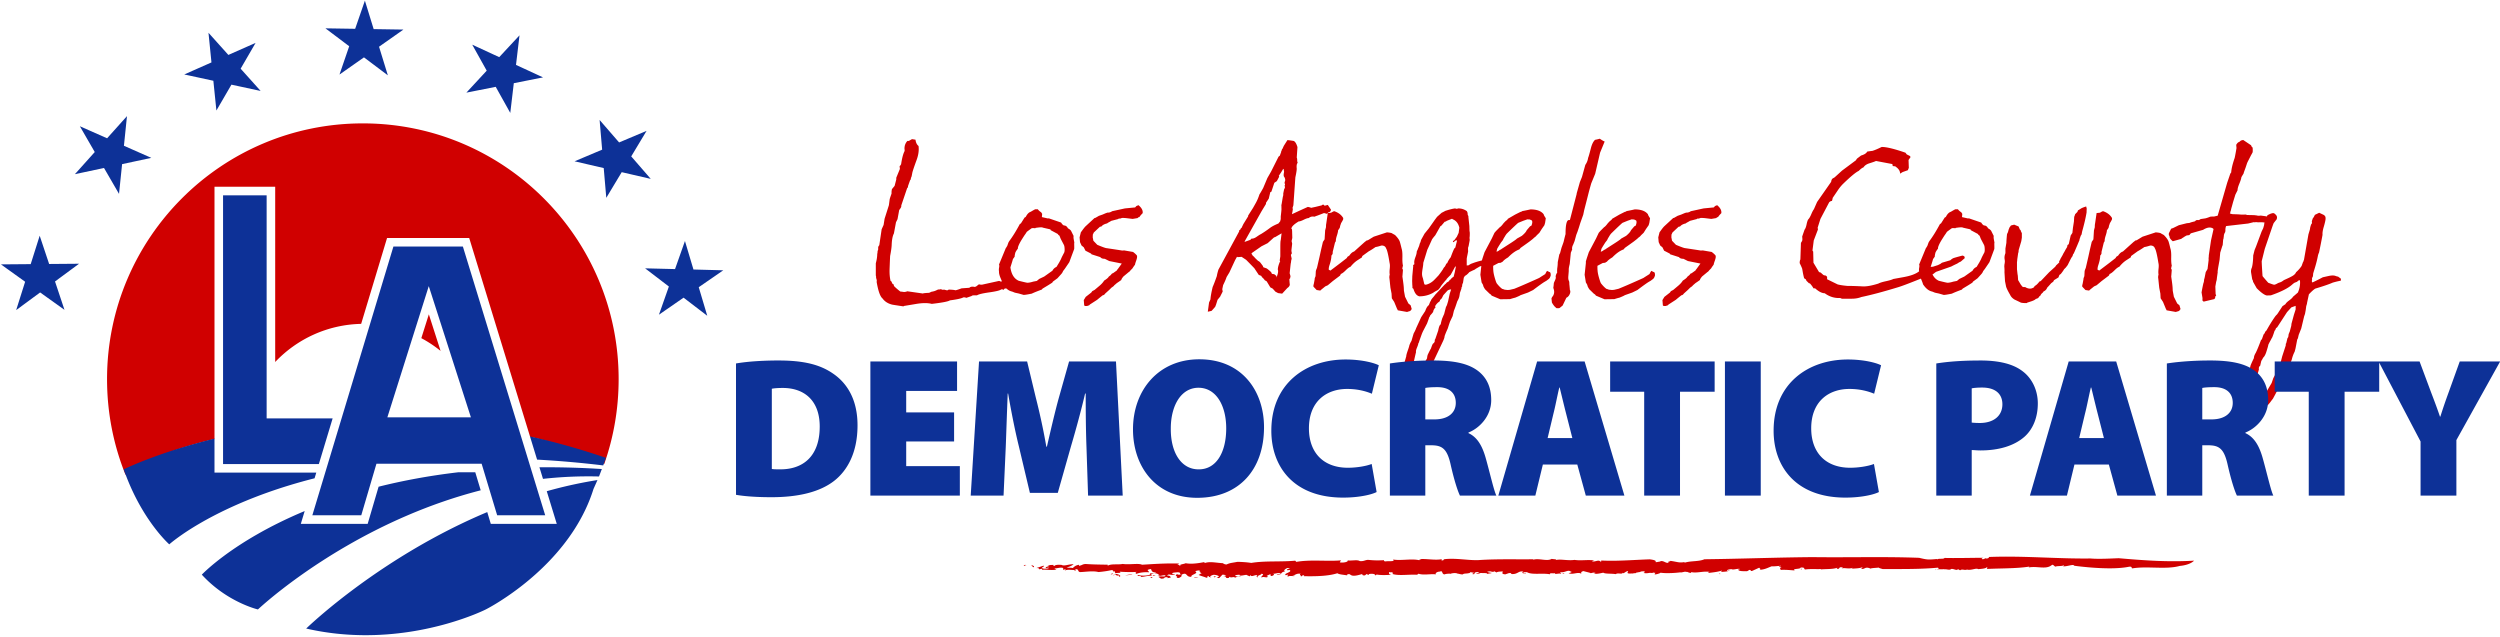 <svg xmlns="http://www.w3.org/2000/svg" width="1005" height="256" version="1.1" viewBox="0 0 1005 256"><g id="Page-1" fill="none" fill-rule="evenodd" stroke="none" stroke-width="1"><g id="red-+-blue" transform="translate(-1142 -43)"><g id="logo-horizontal" transform="translate(1142.372 43.26)"><g id="text" transform="translate(295.5 55.5)"><path id="Combined-Shape" fill="#D00000" d="m605.887.506 3.189 2.14.112.393.503.563c.075 1.124.056 1.78-.055 1.969l-.616 1.124-1.177 2.307a7.179 7.179 0 0 0-.563 1.35l-.392 1.18-.449 1.24c-.262.712-.391 1.126-.391 1.237-.448.713-.747 1.219-.897 1.52-.039.487-.31 1.341-.814 2.56-.505 1.218-.737 2.09-.7 2.614l-.898 1.801-.936 3.043-.505 1.858c-.113.331-.223.773-.336 1.326l-.225.664c.038.072.018.183-.055.33l-.112.165c-.111.148.226.295 1.008.441l1.734.058c.262 0 .82.036 1.678.11h1.401c.522-.038.838.019.95.169l2.91.055 1.008.113c.373.112.783.15 1.231.112l.528-.053c.052.022.434.076 1.151.166.62.08 1.036.15 1.248.21l.263-.548c.26-.111.616-.28 1.063-.506.71-.262 1.176-.356 1.4-.281.297.076.671.394 1.12.956.145.189.222.488.222.901l-.112.562-1.23 1.576c-.188.45-.487 1.275-.894 2.476l-2.688 7.879-1.23 4.95c.036 1.315.148 3.302.333 5.964.039.113.801 1.014 2.293 2.702 1.456.563 2.258.825 2.406.788.373-.037.894-.262 1.566-.675l1.118-.394c.372-.188.784-.45 1.231-.788 1.679-.751 2.554-1.164 2.628-1.239 1.119-.525 1.828-1.088 2.126-1.688l.11-.226a12.771 12.771 0 0 0 2.238-2.532l.503-1.408c0-.036.047-.12.14-.253.092-.13.12-.216.086-.252l.221-.563 1.795-10.242.562-1.856.168-1.012.34-1.125c.224-.15.337-.394.337-.732 0-.15-.02-.318-.055-.505l.39-1.183c.259-.262.54-.731.838-1.405l1.736-.845 2.014.956.505.676.055.788c-.036.6-.279 1.67-.727 3.208-.41 1.349-.578 2.437-.503 3.263a251.196 251.196 0 0 1-1.401 7.09 5.98 5.98 0 0 0-.448 1.293c-.297 1.615-.783 3.49-1.455 5.627l-.446 1.464-.111 1.18-.392.789c.074.19.074.47 0 .844-.076.412 0 .695.224.844l1.174-.563c.933-.45 1.92-.957 2.966-1.518l2.294-.508c1.344-.299 2.35-.28 3.024.057l.892.225c.11.112.336.282.673.506.228.113.354.263.388.45.042.338 0 .563-.11.676-.598.075-1.64.319-3.131.731-1.531.676-3.882 1.482-7.052 2.42-.671.413-1.53 1.181-2.574 2.307l-.726 3.376c0 .161-.049.404-.145.73l-.052.17c-.131.413-.198.713-.198.902l-.165 1.182-.281 1.518-.336.956-1.173 4.895-1.009 2.533-.279 1.182c.036.037-.01.17-.141.393-.13.227-.195.358-.195.395l-.67 3.489-.337 1.293a13.69 13.69 0 0 0-1.176 3.209l-.951 2.474-.504 1.688-.504 1.238-.614 1.015c-.3.486-.43.822-.392 1.012l-.616.562c-.039.262-.336.9-.895 1.914 0 .074-.122.3-.363.676-.245.373-.366.58-.366.617l-.727 1.406c-.037.114-.223.487-.56 1.126l-1.062 1.97-.783 1.013c-.188.3-.56.769-1.12 1.408a93.44 93.44 0 0 1-1.007.56l-1.12.451-1.231.282c-.039.075-.39.131-1.062.168l-.897-.225-.502-.45a3.902 3.902 0 0 0-.952-.62l-1.288-2.305-.391-1.014-.111-.957.168-5.007a.538.538 0 0 1-.168-.395c0-.261.093-.6.28-1.012l.336-1.688c.113-.563.392-1.745.843-3.545.26-.674.71-1.669 1.345-2.982 0-.6.243-1.294.73-2.083.561-1.122 1.272-2.85 2.132-5.175l.336-.281.675-1.914.504-.621.057-.281c.11-.223.316-.468.616-.731 1.123-2.025 2.245-3.844 3.368-5.457.259-.377.54-.696.838-.957l.451-.62.279-.45 1.515-2.306c.3-.188.692-.45 1.18-.788.171-.378.61-.836 1.315-1.37l.198-.148c.825-.602 1.329-1.09 1.516-1.464.45-.376 1.104-.938 1.965-1.69.708-1.574.99-3.186.842-4.838-.077-.075-.151-.113-.226-.113-.223 0-.54.208-.95.62l-1.008.394a7.441 7.441 0 0 0-.953.73c-1.602 1.464-4.456 2.91-8.56 4.335l-1.623.057c-.933-.152-2.294-1.127-4.084-2.928l-1.456-2.589c0-.225-.074-.486-.224-.788l-.113-.167-.447-2.7a3.29 3.29 0 0 1 .28-1.972c.335-1.126.522-2.775.561-4.95l.558-2.196.56-1.35 2.24-6.02.67-1.407.336-1.183.156-1.12a78.285 78.285 0 0 1-.1-.004c-.3 0-.56-.02-.783-.056h-1.4c-.112.037-.447.017-1.006-.057h-.167l-.338.057h-.393l.003.03-.057-.087-2.35.562-8.786 1.013c-.15.189-.261.656-.336 1.407.036.076.036.245 0 .506l-.058.507c-.372.563-.558 1.126-.558 1.688-.038.188-.076.47-.112.844l-.168.562-.056.733c-.053.689-.087 1.041-.102 1.056l.004.111c.003.272-.039.407-.126.407l-.894 2.871-.225 2.532c0 .113-.037.375-.112.788l-.336 1.857c-.283 1.564-.398 2.454-.346 2.67l.01.03-.337 2.364c0 .413-.09.9-.278 1.462l-.336 1.916.112 3.036.224.565-.448.562c.037.15.056.281.056.393-.037.112-.168.281-.392.507l-4.252 1.013a3.038 3.038 0 0 1-.56-.62c.074-.11.111-.263.111-.45-.037-.15-.037-.242 0-.281l-.39-2.364c.223-1.313.484-2.606.783-3.882.075 0 .14-.271.197-.816.055-.544.12-.852.195-.929l.503-2.531.728-1.24.447-3.713c-.038-.186-.038-.486 0-.9l.057-.563v-.336l.895-6.022 1.007-4.5a.912.912 0 0 0-.447-.395c-1.007-.488-2.258-.263-3.75.675l-4.925 1.406a7.73 7.73 0 0 1-.447.507v.057c-.076.113-.299.187-.672.224-.149 0-.372.039-.671.113l-.952.563a.852.852 0 0 1-.222.169l-.393.224c-.075.077-.262.207-.56.395l-3.339.934-.094-.078c-.84-.718-1.245-1.322-1.21-1.813-.076-.263-.168-.45-.282-.562v-.733l.897-1.799c.297-.188.502-.262.615-.227l2.516-1.238 3.357-.843h.28l.447-.055c.3-.04.522-.114.671-.226l1.735-.45c.372-.45.782-.599 1.23-.45l.504-.114.559-.336 1.9-.283c.599-.149 1.25-.374 1.96-.674l.783-.057h.729l1.453-.339 3.817-13.22 1.231-3.6c.11-.225.24-.415.39-.565.074-1.424.54-3.376 1.397-5.852l.055-.281c.037-.113.168-.788.392-2.026l.28-1.632-.113-1.294c.373-.677.784-1.07 1.231-1.181l.67-.565.898-.225Zm21.099 66.68-1.737.619-1.735 1.914-3.917 6.02c-.075.113-.244.244-.503.395l-.336.842c-.15.076-.262.245-.336.507l-.335 1.014-.505 1.351c-.074.076-.243.374-.502.899l-.673 1.238-.392.787c-.074.488-.355 1.483-.84 2.983-.334 1.05-.763 1.82-1.285 2.307l-.28.563-.448.73-.449 1.914c-.447.301-.614.807-.502 1.52l-.952 3.152c-.186 1.424-.278 2.53-.278 3.32 0 .192.02.468.06.826l.021.186c.056.45.086.789.086 1.013v1.067l.17.451.337.45c.113.113.47.451 1.073 1.015l1.47-.89.394-.612c.073-.152.256-.491.55-1.02l.336-.394 1.855-3.148.674-1.97 1.685-3.036c.398-1.056.815-2.13 1.251-3.223l.613-2.42 1.448-4.446c0-.487.038-.769.112-.844l.057.057.5-2.082.335-.509.166-1.18.447-1.07.596-2.243c.02-.153.051-.44.093-.863l.977-3.59.69-2.14.009-1.46ZM290.392 28.024c1.23 0 2.35.355 3.357 1.067.26.302.392.789.392 1.464 0 .037.055.149.166.337.113.189.15.377.113.562l.392 3.658.056 2.027c.073.224.111.524.111.9 0 .826-.038 1.444-.11 1.856.072.45.092.788.056 1.013l-.45 2.42c-.186.188-.242.789-.168 1.801.038.038-.045.534-.25 1.492-.205.956-.308 1.51-.308 1.66v2.7c.075-.037.297-.056.671-.056.71-.452 1.156-.695 1.343-.733l1.23-.45 1.287-.393 1.289-.337.274-.072.286-.942.783-2.363 2.91-5.514 1.063-2.25c.298-.376.652-.77 1.063-1.183l1.12-1.125c.297-.15.707-.563 1.23-1.239.112-.187.503-.618 1.176-1.293.11-.037.354-.244.728-.62 0-.074.035-.15.11-.224l2.91-1.689 2.127-1.068c.187 0 .448-.113.783-.34a69.05 69.05 0 0 0 3.246-.674c2.537 0 4.31.657 5.317 1.97 0 .226.279.752.84 1.576l-.28 1.856-.281.956-1.063 1.52-.952 1.52-1.12 1.07c-.111.223-.465.543-1.062.955-.075.113-.3.32-.671.619l-1.007.787a1.44 1.44 0 0 1-.103.082l-.105.078c-.448.331-1.61 1.16-3.486 2.486l-.503.619c-1.419.487-2.929 1.557-4.533 3.206-1.083.639-1.81 1.22-2.183 1.745-.187.038-.41.17-.67.395l-1.01.113-2.125 1.124c0 1.05.019 1.651.057 1.801.036.975.353 2.383.951 4.22.186.562.354.939.503 1.127.745.937 1.455 1.65 2.127 2.137.11 0 .307.056.588.169.278.112.474.168.587.168l1.118.113c.188-.037.411-.056.673-.056l1.902-.45c1.865-.75 4.646-1.95 8.337-3.603l1.009-.45c.595-.26.913-.43.95-.505l2.128-1.351.335-.674.391-.62.896.45c.447.038.634.544.56 1.52l-.28.675c-.112.264-.317.505-.617.731l-.838.62-.672.392c-.822.489-2.369 1.596-4.644 3.32l-2.071 1.013-3.022 1.07c-.15.15-.876.486-2.182 1.013-.262.038-.933.225-2.017.563l-3.915.057-3.47-1.464a3.12 3.12 0 0 0-.336-.45l-.503-.339-1.79-1.743c-.523-.788-.784-1.332-.784-1.633-.037-.15-.244-.523-.616-1.125l-.503-3.094.376-3.53c-.174.052-.356.103-.546.153l-1.732 1.013c-.224.225-.56.413-1.008.563l-1.511.732c-.67.787-1.27 1.293-1.792 1.518l-.447.732-.335 2.139c-.224.262-.337.731-.337 1.408-.187.148-.28.43-.28.842l-.614 1.744a14.11 14.11 0 0 1-.168 1.07c-.075.638-.373 1.407-.895 2.307-.523 1.65-.971 2.906-1.345 3.77l-.503 2.137-1.063 2.253-.447 1.293-.28.9c-.15.487-.263.788-.336.901-.523 1.162-.895 2.082-1.119 2.758 0 .45-.224 1.143-.672 2.081l-6.603 13.955-2.24 3.882c-.296 1.049-.725 1.651-1.286 1.8-.298.376-.503.599-.616.677l-.615.619-1.062.73-.224.057a8.228 8.228 0 0 0-1.232-.113l-1.23-.563a2.98 2.98 0 0 1-.45-.73c-.035-.64-.091-1.22-.167-1.746.113-.3 0-.937-.334-1.913v-3.038l.167-2.307.559-3.208.615-2.194c-.037-.262.169-1.032.616-2.306.375-1.052.579-1.727.616-2.027.3-.788.578-1.37.84-1.744.483-1.689.784-2.7.895-3.038.485-.865.82-1.577 1.006-2.138l2.017-4.389 1.622-2.476c.408-1.201.895-1.989 1.454-2.364l.504-1.296c.26-.373.392-.636.392-.786l.448-.62c.559-.638.95-1.124 1.174-1.463l3.861-4.107c.411-.3.672-.56.784-.788l.784-.45c.224-.26.372-.469.449-.62.223-.11.37-.204.447-.28.147-.3.522-.637 1.118-1.013l.447-1.743.504-2.534-.223.226c-.336.338-.505.582-.505.73l-1.399 2.534a67.397 67.397 0 0 0-1.734 1.8c.037.189-.074.338-.336.45l-1.567 1.915c-.3.449-.503.768-.614.955-.447.6-.784.957-1.007 1.069-.896.451-1.475.787-1.736 1.013-1.716.975-3.581 1.462-5.595 1.462-1.085-.224-1.885-1.24-2.406-3.043-.19-.113-.318-.226-.393-.338v-.62l-.055-.62-.057-1.521.057-1.972.392-4.228a.53.53 0 0 1-.112-.282.58.58 0 0 0 .56-.337 5.41 5.41 0 0 1-.058-.79c0-.488.168-1.182.504-2.085.336-.902.504-1.596.504-2.086 0-.074.083-.282.253-.619.167-.338.25-.545.25-.621l.449-1.07.279-1.015.28-.562.224-.846 1.399-2.538 1.734-2.141 1.512-2.14c.447-.638.708-1.016.782-1.129l1.009-1.35 1.845-1.636c.634-.3 1.102-.544 1.4-.733 1.567-.526 2.892-.864 3.973-1.013l.672.167.672-.167Zm-4.366 33.03-1.678 1.856-.618 1.238-.726.73c0 .264-.112.488-.335.677-.449.263-.877.675-1.288 1.238-.223.298-.336.524-.336.674 0 .113.092.169.28.169-.672.751-1.026 1.407-1.062 1.97-.299.45-.71.938-1.232 1.463.037.149-.075.375-.335.676a51.681 51.681 0 0 1-.896 2.532l-1.344 2.588a14.893 14.893 0 0 0-.838 1.857l-1.007 2.813c.036.076-.01.225-.14.45-.132.225-.196.356-.196.394 0 .225-.179.767-.533 1.632-.354.863-.476 1.443-.364 1.744-.745 3.04-1.194 5.309-1.341 6.808.112.15.203.263.28.34-.15.711-.245 1.275-.28 1.687.334.751.503 1.481.503 2.194h.168l1.903-2.7.894-1.577.504-1.294.896-1.35.895-1.574c.074-.752.186-1.277.336-1.578.709-1.462 1.119-2.25 1.232-2.363.371-1.125.652-1.781.84-1.97.557-.374.781-.863.669-1.461l.281-.508 1.119-3.263c.297-1.575.652-2.419 1.063-2.532-.037-.112.036-.527.225-1.238l.28-1.013.726-1.688c.037.039.112-.188.224-.675l.616-2.364c.224-.375.372-.695.447-.956l.392-1.294.673-3.096.557-1.687c-.447-.038-.931.112-1.454.45Zm-45.495-31.907c1.641.564 2.836 1.482 3.583 2.758l-.058.618c-.41.79-.672 1.24-.782 1.353a28.502 28.502 0 0 1-.448 1.293c.075.339-.187.882-.783 1.63 0 .45-.159 1.165-.477 2.14-.317.977-.457 1.708-.42 2.194-.148.338-.261.527-.336.562l-.95 3.884c.11.488-.055.956-.504 1.406 0 1.05-.262 2.345-.783 3.883-.224.675-.318 1.276-.28 1.8l.671.34 4.087-3.096 2.462-1.914c.148-.225.241-.393.278-.506l.783-.507c.598-.9 1.233-1.443 1.904-1.632 1.49-1.35 2.742-2.474 3.749-3.375l.504-.452c.448-.336.745-.562.895-.674h.337l2.406-1.463 5.316-1.745c1.268.113 1.976.263 2.126.45l1.12.62c.93.938 1.546 1.764 1.845 2.476.149.375.41 1.35.784 2.927.24.697.355 1.74.341 3.132l-.005.328c-.037 1.557.036 2.691.224 3.404l-.28 1.18c.111.264.206.434.28.507l-.04.536-.037.481c-.07.908-.12 1.488-.147 1.74.335 2.25.522 3.753.56 4.503l.055 1.181.448 2.42 1.343 2.701.896.731.447 1.52-.559.731c-.449.187-.784.281-1.007.281l-.225.17-3.804-.675c-.15-.338-.262-.564-.337-.675l-1.12-2.704-.95-1.461-.113-1.913-.446-2.307-.17-1.576a75.576 75.576 0 0 0-.243-2.31l-.02-.14a1.043 1.043 0 0 0-.017-.083c0-.412.057-.824.169-1.237-.112-.525-.112-1.293 0-2.308.112-.975.093-1.743-.056-2.305-.523-3.302-.988-5.252-1.398-5.852-.262-.79-.878-1.184-1.848-1.184-1.044.338-1.845.545-2.405.62-1.195.825-2.09 1.389-2.687 1.689l-2.63 1.911c-.076.264-.13.452-.167.563l-1.567 1.015c-1.082.674-2.09 1.595-3.022 2.757-.485.15-1.128.628-1.932 1.434-.802.807-1.446 1.286-1.93 1.436l-.335.675-2.91 2.193-2.015 1.688-1.008.45-1.735 1.408-.279.281-1.454-.225-1.288-1.35c-.036-.45 0-.769.112-.957l.169-.9c.186-.937.26-1.444.224-1.52l.335-.844.112-2.025c.112-.451.26-.863.447-1.239l1.063-4.615.616-2.811.727-3.096.672-1.013.223-3.601.337-1.294c0-.676.036-1.16.112-1.464l.615-4.219 1.175-.113c.112 0 .335-.102.672-.309.336-.206.596-.31.783-.31Zm309.061 0c1.642.564 2.835 1.482 3.581 2.758l-.056.618c-.41.79-.67 1.24-.782 1.353a28.913 28.913 0 0 1-.448 1.293c.075.339-.188.882-.783 1.63 0 .41-.132 1.038-.395 1.88l-.083.26c-.315.977-.455 1.708-.419 2.194-.148.338-.26.527-.336.562l-.95 3.884c.11.488-.055.956-.505 1.406 0 1.05-.26 2.345-.783 3.883-.224.675-.316 1.276-.279 1.8l.673.34 4.084-3.096 2.463-1.914c.147-.225.24-.393.279-.506l.784-.507c.596-.9 1.23-1.443 1.9-1.632a978.52 978.52 0 0 1 3.751-3.375l.505-.452c.446-.336.744-.562.895-.674h.334l2.408-1.463 5.316-1.745c1.266.113 1.976.263 2.126.45l1.12.62c.932.938 1.547 1.764 1.845 2.476.149.375.41 1.35.784 2.927.26.75.372 1.903.335 3.46-.035 1.557.037 2.691.226 3.404l-.28 1.18c.112.264.203.434.28.507l-.04.536-.037.481c-.07.908-.12 1.488-.149 1.74.338 2.25.522 3.753.56 4.503l.057 1.181.448 2.42 1.342 2.701.896.731.447 1.52-.56.731c-.447.187-.783.281-1.007.281l-.224.17-3.804-.675c-.15-.338-.262-.564-.337-.675l-1.118-2.704-.951-1.461-.114-1.913-.447-2.307-.167-1.576c-.15-1.537-.243-2.382-.28-2.533 0-.412.056-.824.166-1.237-.11-.525-.11-1.293 0-2.308.114-.975.095-1.743-.054-2.305-.524-3.302-.99-5.252-1.399-5.852-.263-.79-.877-1.184-1.847-1.184-1.045.338-1.846.545-2.406.62-1.194.825-2.09 1.389-2.687 1.689l-2.63 1.911a17.4 17.4 0 0 1-.167.563l-1.568 1.015c-1.081.674-2.09 1.595-3.02 2.757-.446.137-1.023.55-1.734 1.24l-.197.194c-.804.807-1.447 1.286-1.932 1.436l-.335.675-2.911 2.193-2.014 1.688-1.007.45-1.735 1.408-.28.281-1.454-.225-1.287-1.35c-.037-.45 0-.769.112-.957l.167-.9c.187-.937.261-1.444.226-1.52l.333-.844.113-2.025c.111-.451.26-.863.447-1.239l1.063-4.615.615-2.811.73-3.096.67-1.013.223-3.601.336-1.294c0-.676.037-1.16.113-1.464l.615-4.219 1.176-.113c.11 0 .336-.102.67-.309.337-.206.596-.31.784-.31ZM221.674.563c.56.04 1.4.15 2.518.337.595.264 1.1 1.088 1.511 2.477l-.282 4.22c.151.262.207.75.17 1.463.112.189.167.412.167.675-.262.301-.39.788-.39 1.463 0 .264.018.562.053.899-.035.752-.221 1.895-.558 3.434l-.783 11.028c0 .151-.056.375-.167.676-.113.3-.169.488-.169.563 0 .15.037.3.112.45l-.169 1.182c-.075.225-.13.525-.166.9l3.021-1.406 3.358-1.519.951.223a.709.709 0 0 1 .279.17l1.848-.393 2.517-.621a.749.749 0 0 1 .616-.28c.15.038.318.187.503.448l1.287-.336 1.288 1.913c-.075.413-.244.713-.504.901-.485.076-.84.337-1.062.787l-1.232-.337-2.462.956c-.224.076-.542.189-.951.338-.225.112-.393.17-.505.17a3.768 3.768 0 0 0-.615-.058c-.597 0-1.137.207-1.623.619-.447 0-1.118.225-2.014.674-.895.452-1.567.676-2.015.676-2.052 1.238-3.02 2.253-2.908 3.04h.168c.072.449.11.976.11 1.576l.055 1.913c0 .148-.093.6-.28 1.35l.226 1.068-.28 2.477c-.039.375.018.825.169 1.35l-.393.675c.037.302.13.75.279 1.35.037.151-.019.452-.167.9l-.112.958c-.037-.038-.112.486-.225 1.576l-.28 2.588.337 1.181-.168.9c-.11.077-.205.169-.28.281 0 .377.057 1.145.17 2.308-.113.45-.375.825-.785 1.126l-.224.167-2.07 2.251-1.623-.224-1.064-.562-1.12-1.24-.95-.505-1.457-2.419-.783-.452c-.185-.336-.557-.749-1.118-1.236l-.28-.508-1.008-.393-1.79-2.701a293.58 293.58 0 0 0-3.3-3.377l-1.793-1.181-1.568.113a.712.712 0 0 1-.28-.172l-.764 1.361-2.303 4.951-1.124 1.857c-.262.825-.728 1.911-1.401 3.263l-.338 1.63.168.899c0 .038-.168.385-.503 1.041-.336.657-.505 1.002-.505 1.041-.26.299-.614.731-1.062 1.293l-.616 1.968-.335.845a53.124 53.124 0 0 1-1.455 1.63c-.484.113-.99.226-1.51.338l.502-3.715.56-1.237c.076-1.163.373-2.832.895-5.008.41-.9.971-2.364 1.679-4.39.075-.562.28-1.406.616-2.532l8.338-15.376v-.393l.545-.449c.037-.301.2-.508.49-.62v-.114l.674-1.404 1.91-3.091.017-.337 1.965-3.083 1.17-2.084c.52-.939.986-2.046 1.397-3.322.373-.562.877-1.424 1.511-2.589l1.679-3.994 1.512-2.644 2.966-5.91c.187-.186.355-.318.504-.393l.559-1.52c-.037-.075 0-.224.113-.45.112-.224.168-.356.168-.393 0-.188.073-.317.223-.395l.56-1.237 1.455-2.307ZM347.244 0c.859.602 1.513.977 1.96 1.126l-1.846 4.5-1.959 8.442-1.175 2.869c-.298.713-.467 1.144-.502 1.295a308.134 308.134 0 0 0-.842 3.038 950.402 950.402 0 0 1-1.901 7.427l-.391 1.858-1.176 3.32-.504 1.633-.616 1.855-.503 1.295-.672 2.475-.56 1.407c-.3.562-.447 1.032-.447 1.407a.779.779 0 0 0 .054.507 52.06 52.06 0 0 1-.266.661l-.155.372-.136.317-.45 4.558c-.261 1.012-.39 1.725-.39 2.138v.732l-.167 2.025c-.076.9.017 1.558.28 1.969.11.45.148.864.11 1.239.038.112.058.244.058.395.073.711.128 1.312.165 1.8-.037.037 0 .15.113.336.112.34.092.731-.056 1.184-.3.86-.784 1.442-1.454 1.743l-1.512 3.15-1.119.9c-.074.113-.317.17-.728.17-.374 0-.596-.02-.67-.057l-.785-.731c-.447-.562-.783-1.069-1.006-1.52l-.169-1.631c.189-.45.356-.731.505-.845a3.128 3.128 0 0 0 .56-1.575c.035-.562-.075-1.161-.337-1.8l.11-.789.114-1.18c0-.039.14-.366.418-.985.283-.619.404-1.042.364-1.266-.147-.487.04-1.145.561-1.97 0-.226-.02-.374-.055-.45l.055-1.126c.15-.936.223-1.8.223-2.587l.56-2.815c0-.112.064-.281.196-.506.13-.225.197-.357.197-.393l.558-2.083c.523-1.424.802-2.214.84-2.363.447-1.875.71-2.906.783-3.094 0-3.79.448-5.685 1.344-5.685.112-.037.241-.018.39.058l2.744-10.58c-.037-.037.018-.3.168-.787l1.118-3.94.84-2.081 1.343-4.84a6.195 6.195 0 0 0 1.117-2.812c.19-.412.561-1.707 1.12-3.883.412-1.613.97-2.738 1.68-3.376.785-.15 1.42-.301 1.902-.451ZM70.753.17l1.398.225c.15 1.162.56 2.008 1.232 2.534.224 1.724-.036 3.6-.78 5.627-1.007 2.738-1.585 4.464-1.734 5.176l-.28 1.461c-.148.227-.26.583-.334 1.07 0 .113-.095.263-.28.453l-.839 2.362c.037.338-.073.601-.335.787l-2.308 6.806c-.037.075-.055.263-.055.56 0 .116-.094.34-.28.677l-.558.789-.672 3.656-.614 1.239-.838 4.503c-.522.975-.82 2.513-.894 4.613-.038.975-.242 2.437-.615 4.39 0-.45-.075 1.256-.223 5.12-.076 1.914.056 3.565.392 4.953a.676.676 0 0 1 .447.45l.111.28c.186.45.43.676.729.676v.113c0 .262.055.468.166.619.635.639 1.456 1.35 2.462 2.137.187 0 .672.058 1.456.17.485 0 .932-.094 1.344-.28l6.322.9c.037-.115.858-.207 2.463-.283l1.007-.45c.149 0 .504-.075 1.063-.225.26-.075.709-.261 1.343-.563.037-.075.28-.112.728-.112l.56-.112.84.281c.223-.113.521-.113.895 0 .484.15.8.206.952.169.11-.075.279-.169.502-.282 1.343.038 2.257.132 2.743.282.745-.188 1.547-.45 2.406-.788l3.134-.225c.298-.3.727-.45 1.287-.45.26 0 .54.036.84.112a7.56 7.56 0 0 0 .558-.167l1.176-.902c.298.112.69.17 1.174.17l6.885-1.52c.223.038.427.11.615.224.064.033.25.016.556-.05a45.977 45.977 0 0 0-.557-1.357c-.448-1.049-.654-1.931-.616-2.643-.075-.375-.075-.826 0-1.352.147-.637.147-1.105 0-1.407l2.743-6.64c.073-.074.185-.224.334-.448.038-.114.113-.245.225-.396l.503-1.407.336-.562c1.306-1.725 2.723-4.012 4.253-6.864.262-.113.41-.207.448-.282l1.454-2.307a.996.996 0 0 0 .505-.337c.559-1.089 1.212-1.745 1.958-1.97a34.555 34.555 0 0 1 1.79-1.013h1.064c.225.375.672.787 1.344 1.238l.391.619-.112 1.296 2.462.56c.112-.037.223-.056.335-.056l4.925 1.69c.41.673.802 1.067 1.176 1.18.67 0 1.192.375 1.566 1.125.672.377 1.1.732 1.288 1.07l1.006 2.025c-.074.301-.06.752.046 1.35l.012.065.034.176.133.716c.073.34.073.564 0 .676.036 1.351.036 2.1 0 2.251-.074.226-.44 1.215-1.1 2.969l-.859 2.321-1.79 2.643-.728.958c-.15.413-.374.788-.672 1.126l-1.567 1.743-1.847 1.351c-.112.264-.242.43-.39.505l-1.512.957-2.239 1.35c-.15.19-.26.322-.335.395-1.829.676-3.171 1.219-4.029 1.631-1.679.338-2.761.507-3.246.507l-1.959-.562-1.567-.338-1.118-.45c-.803-.156-1.564-.567-2.286-1.232a.374.374 0 0 1-.12-.006c-.485-.074-.802.113-.952.563-.299-.15-.541-.225-.727-.225a.693.693 0 0 0-.391.112c-.523.375-2.109.75-4.758 1.125-2.648.375-4.27.77-4.868 1.183h-1.12c-.558 0-.914.092-1.061.279l-2.128.733c-.374-.188-.802-.244-1.286-.168l-.057.056c-.71.375-2.463.749-5.26 1.126-.634.45-3.059.918-7.275 1.407-1.567-.415-3.618-.415-6.155 0-.387.067-.94.16-1.658.28l-.774.13c-.737.123-1.605.266-2.605.431l-.168.17c-3.022-.45-4.57-.693-4.645-.731-1.641-.413-2.91-1.237-3.805-2.476-.932-.75-1.716-2.963-2.35-6.64a2.62 2.62 0 0 0 .056-.506c0-.113-.028-.271-.084-.477a1.972 1.972 0 0 1-.084-.48c-.075.3-.112.056-.112-.731-.075-.113-.113-.375-.113-.788v-4.501c.382-1.387.572-2.646.572-3.771.084-.225.126-.542.126-.957a3.9 3.9 0 0 1 .255-.786v-.9c.036-.265.185-.544.447-.846l.952-6.414.783-1.745.392-2.475 1.735-5.46.28-2.137c0-.187.13-.657.392-1.406l.39-1.126v-.506c0-.374.057-.807.168-1.295l1.064-1.293.671-2.59V15.7l1.456-3.546-.113-1.126c.299-.224.504-.505.616-.842.373-2.476.84-4.22 1.398-5.235v-.506a2.448 2.448 0 0 1-.055-.45c0-1.237.392-2.269 1.175-3.095h.56l1.287-.73Zm91.046 26.558c1.269 1.05 1.828 2.12 1.68 3.208-.635.638-1.065 1.145-1.288 1.518-.075.076-.206.113-.392.113-.149.113-.26.226-.336.338l-2.014.339-2.294-.282a16.054 16.054 0 0 0-1.959-.113l-.84.281c-.336-.074-.578-.018-.727.17l-2.799.731c-.075.075-.39.264-.95.563-.3.15-.523.299-.672.45-1.12.263-1.884.675-2.294 1.237l-.616.114-2.462 2.305-.447 1.015c.073.074.073.355 0 .843l.279 1.462 1.566 1.633c2.128.9 3.395 1.35 3.807 1.35 3.543.533 5.558.842 6.046.93l.077.015c.038.008.049.012.032.012l.84-.057 3.58.619c.746.563 1.269 1.052 1.568 1.463.036.151.054.319.054.507 0 .336-.13.872-.39 1.603-.262.732-.41 1.25-.448 1.548-.485.639-.82 1.126-1.007 1.463l-.783.788c-.261.375-.485.6-.672.674l-2.183 1.802c-.597.713-.876 1.182-.838 1.406-.673.489-1.269.9-1.791 1.239l-1.175 1.013c.112.037-.225.318-1.009.844l-.894.9-1.624 1.463c-.297.45-.615.675-.95.675a66.155 66.155 0 0 0-2.295 1.858l-2.966 1.912c0 .038-.074.13-.224.281l-.84.28h-.67c-.113.04-.225 0-.337-.11l-.167-.114-.168-2.138.783-1.293 2.238-1.746.393-.562c.447-.225.763-.394.952-.506l2.07-1.744c.783-.676 1.36-1.331 1.734-1.97 1.081-.675 1.698-1.2 1.847-1.576l.84-.675c.483-.637.727-.844.727-.619l1.735-1.239c.036-.149.148-.317.334-.505l1.624-2.252-5.036-1.01-1.79-.9c-.896 0-1.494-.228-1.791-.677l-3.527-1.126c-.112-.113-.168-.206-.168-.281l-2.294-1.182-.671-1.35-.895-.733-.616-1.35-.168-1.912.503-2.027.617-.844c.595-.823 1.062-1.387 1.398-1.688l3.47-3.207c.26-.037.466-.112.616-.225l1.174-.675 1.456-.507 1.174-.505.784-.282c.672.038 1.305-.15 1.903-.564l5.147-1.123 4.087-.396.503-.562.84-.338Zm232.623 0c1.267 1.05 1.826 2.12 1.676 3.208-.633.638-1.062 1.145-1.286 1.518-.075.076-.205.113-.39.113a1.393 1.393 0 0 0-.336.338l-2.015.339-2.295-.282a16.034 16.034 0 0 0-1.96-.113l-.838.281c-.338-.074-.58-.018-.73.17l-2.796.731c-.075.075-.392.264-.95.563-.3.15-.524.299-.673.45-1.118.263-1.884.675-2.295 1.237l-.615.114-2.462 2.305-.448 1.015c.073.074.073.355 0 .843l.28 1.462 1.568 1.633c2.126.9 3.393 1.35 3.804 1.35 3.543.533 5.559.842 6.047.93l.077.015c.038.008.048.012.032.012l.839-.057 3.582.619c.746.563 1.267 1.052 1.568 1.463.036.151.055.319.055.507 0 .336-.133.872-.391 1.603-.263.732-.413 1.25-.448 1.548-.485.639-.821 1.126-1.01 1.463l-.78.788c-.262.375-.488.6-.673.674l-2.182 1.802c-.597.713-.878 1.182-.84 1.406-.673.489-1.269.9-1.791 1.239l-1.175 1.013c.112.037-.223.318-1.007.844l-.896.9-1.623 1.463c-.3.45-.615.675-.95.675a66.273 66.273 0 0 0-2.297 1.858l-2.963 1.912c0 .038-.076.13-.226.281l-.839.28h-.67c-.113.04-.224 0-.335-.11l-.167-.114-.17-2.138.785-1.293 2.237-1.746.391-.562c.447-.225.765-.394.953-.506l2.07-1.744c.782-.676 1.36-1.331 1.735-1.97 1.081-.675 1.695-1.2 1.845-1.576l.842-.675c.482-.637.726-.844.726-.619l1.734-1.239c.038-.149.15-.317.335-.505l1.625-2.252-5.038-1.01-1.791-.9c-.894 0-1.492-.228-1.79-.677l-3.527-1.126c-.11-.113-.167-.206-.167-.281l-2.293-1.182-.672-1.35-.897-.733-.615-1.35-.168-1.912.504-2.027.616-.844c.596-.823 1.063-1.387 1.398-1.688l3.472-3.207c.26-.037.463-.112.613-.225l1.176-.675 1.456-.507 1.175-.505.78-.282c.675.038 1.307-.15 1.905-.564l5.15-1.123 4.083-.396.505-.562.84-.338Zm148.344.507.226.901c-.038.375-.057.862-.057 1.462-.337 2.101-.932 4.67-1.791 7.71l-.223 1.181-.335.507-.28.843c-.039.077-.113.32-.224.732 0 .188-.057.374-.168.562l-.73 1.746-.894 2.08c-.112.301-.336.79-.672 1.464 0-.299-.112-.037-.335.787-.26.3-.56.788-.895 1.463l-1.063 2.14-.728.956-.728.73c-.15.338-.58.958-1.286 1.859l-.56.393c-.188.45-.317.787-.392 1.013l-1.735 1.07c-.186.262-.298.467-.334.618l-.842.62c-.745.862-1.286 1.462-1.623 1.8-.26.714-.744 1.218-1.453 1.518-.224.376-.392.582-.502.62-.413.374-.657.712-.729 1.014l-.45.335c-.297.602-.764.939-1.397 1.014-.262.339-.895.674-1.903 1.013l-1.567.506-.168.17c-1.008.036-1.81-.02-2.406-.17a68.51 68.51 0 0 0-2.462-1.18c-.897-.525-1.511-1.165-1.847-1.915-1.007-1.724-1.565-2.907-1.678-3.544l-.392-1.971-.224-3.77c.036-.037.036-.45 0-1.238 0-.187-.02-.45-.055-.786v-.283l.055-.674.112-.562.057-.788-.113-.789c-.11-.75 0-1.537.336-2.364v-1.856l.391-2.363c0-.6.074-1.67.224-3.207 0-.188.134-.526.401-1.014l.283-1.07.4-.955c.152-.15.322-.373.512-.676l1.311-.336 1.768.73.516 1.238c.303.189.417.356.34.506l.456.958v1.8l-.224 1.407-1.061 3.601c-.039.825-.095 1.162-.169 1.013l-.391 2.702c0 .188-.04.58-.113 1.18V52.5l.226 2.026c.035.112.074.319.11.618l.114 1.69 1.07 1.799c.109.15.258.34.448.562.035.19.26.339.672.451h.673c.637.415 1.294.619 1.966.619.45 0 .956-.169 1.517-.506l.34-.562c.561-.263 1.196-.862 1.909-1.802l.505-.166 3.37-3.544 2.303-2.08c.113-.076.281-.299.506-.677l.056-.054 1.187-1.115-.017-.565c.3-.339.449-.603.449-.79l1.007-1.75c.036-.15.205-.47.503-.96l.393-.676c.073-.15.13-.283.166-.397v.058l.674-1.126.166-.843c.337-.113.521-.319.561-.62l.726-3.207.67-1.012.227-2.083.39-2.476.112-1.913c.112-.225.244-.58.391-1.07l.896-.899.225-.62c.148-.075.428-.244.84-.505l.446-.281c.373-.226 1.045-.49 2.014-.789Zm-181.473 1.18c2.535 0 4.308.658 5.316 1.971 0 .226.28.752.84 1.576l-.282 1.856-.278.956-1.065 1.52-.95 1.52-1.12 1.07c-.113.223-.466.543-1.062.955-.076.113-.3.32-.673.619l-1.005.787a.895.895 0 0 1-.065.052l-.144.108a326.8 326.8 0 0 1-3.485 2.486l-.505.619c-1.418.487-2.927 1.557-4.534 3.206-1.08.639-1.809 1.22-2.182 1.745-.185.038-.41.17-.67.395l-1.008.113-2.125 1.124c0 1.05.017 1.651.054 1.801.038.975.355 2.383.954 4.22.185.562.354.939.503 1.127.745.937 1.454 1.65 2.124 2.137.113 0 .31.056.59.169.279.112.474.168.587.168l1.119.113c.187-.037.41-.056.673-.056l1.901-.45c1.865-.75 4.645-1.95 8.338-3.603l1.007-.45c.596-.26.914-.43.952-.505l2.127-1.351.334-.674.391-.62.896.45c.448.038.635.544.561 1.52l-.28.675c-.111.264-.318.505-.616.731l-.839.62-.673.392c-.82.489-2.368 1.596-4.644 3.32l-2.072 1.013-3.02 1.07c-.15.15-.877.486-2.183 1.013-.26.038-.933.225-2.014.563l-3.918.057-3.468-1.464a3.477 3.477 0 0 0-.337-.45l-.504-.339-1.79-1.743c-.523-.788-.783-1.332-.783-1.633-.038-.15-.242-.523-.616-1.125l-.504-3.094.504-4.726v-.676l.392-1.295.785-2.363 2.91-5.514 1.062-2.25c.3-.376.652-.77 1.062-1.183l1.12-1.125c.299-.15.708-.563 1.231-1.239.114-.187.503-.618 1.176-1.293.111-.037.353-.244.728-.62 0-.074.036-.15.11-.224l2.911-1.689 2.125-1.068c.187 0 .45-.113.784-.34a70.14 70.14 0 0 0 3.247-.674ZM470.13 5.626l.505.678 1.344.675.168.45-.784 1.126.11 3.15-.39.958-2.07.732-1.007.618h-.058c.036-.825-.372-1.613-1.23-2.364-.15-.112-.391-.299-.727-.561-.298 0-.634-.038-1.007-.114a2.01 2.01 0 0 0-.167-.787l-6.548-1.24c-.222.15-1.118.47-2.686.958-1.082.337-1.865.881-2.348 1.632-.486.151-1.12.619-1.904 1.408-1.156.524-3.284 2.287-6.377 5.29a16.392 16.392 0 0 0-1.848 2.25l-2.244 3.317c-.038.34-.131.733-.28 1.183h-.055l-.056.056c-.3 0-.636.169-1.007.507l-3.524 6.697-1.12 3.544c.076.338.113.582.113.73l-1.679 4.39-.505 3.995c.075.226.17.375.28.45l.112 4.503 2.183 3.656c.15.15.392.245.727.282.224.226.597.564 1.118 1.013.261.112.524.17.785.17.336.15.56.356.671.617v.901l4.253 2.082c1.008.262 2.388.469 4.142.618.97-.037 2.948.02 5.932.169 1.529.078 3.618-.3 6.267-1.124.633-.34 1.65-.658 3.05-.958 1.397-.3 2.396-.601 2.993-.902l4.027-.73c2.944-.523 5.05-1.305 6.322-2.346l.005.04c-.075-.374-.075-.825 0-1.35.146-.638.146-1.106 0-1.408l2.74-6.64c.075-.074.188-.224.336-.448.038-.114.113-.245.224-.396l.504-1.407.336-.562c1.307-1.725 2.722-4.012 4.254-6.864.26-.113.409-.207.446-.282l1.456-2.307a.985.985 0 0 0 .502-.337c.56-1.089 1.216-1.745 1.96-1.97a34.848 34.848 0 0 1 1.79-1.013h1.064c.224.375.672.787 1.342 1.238l.394.619-.113 1.296 2.462.56c.112-.037.223-.056.336-.056l4.926 1.69c.408.673.8 1.067 1.174 1.18.67 0 1.193.375 1.567 1.125.67.377 1.1.732 1.287 1.07l1.006 2.025c-.075.301-.06.752.046 1.35l.012.065.033.176.133.716c.075.34.075.564 0 .676.016.59.025 1.067.027 1.428v.282c-.002.295-.01.476-.027.541-.073.226-.438 1.215-1.1 2.969l-.859 2.321-1.79 2.643-.729.958a3.458 3.458 0 0 1-.67 1.126l-1.568 1.743-1.846 1.351c-.113.264-.242.43-.391.505l-1.51.957-2.24 1.35c-.149.19-.26.322-.335.395-1.828.676-3.171 1.219-4.03 1.631-1.678.338-2.761.507-3.244.507l-1.96-.562-1.567-.338-1.117-.45c-1.346-.26-2.575-1.238-3.695-2.926-.07-.35-.352-1.112-.847-2.284-.547.215-1.142.452-1.782.708-3.47 1.389-5.877 2.289-7.22 2.701-6.007 1.84-10.986 3.17-14.94 3.995-1.159.45-2.446.676-3.862.676h-3.972l-.673-.282c-2.276.113-4.346-.524-6.212-1.914-1.119 0-2.407-.655-3.86-1.968h-.673c-.223-.489-.71-1.163-1.454-2.027h-.336l-.393-.394c-.335-.337-.539-.523-.614-.561l-.224-.562c-.113-.114-.355-.283-.727-.508a30.04 30.04 0 0 1-.56-2.533c-.038-.223-.11-.655-.224-1.294-.187-.524-.522-1.273-1.008-2.25 0-.675.093-1.162.28-1.462l.223-6.698c.114-.149.28-.43.505-.844v-.056c.074-.187.094-.486.057-.9 0-.076-.021-.318-.057-.731.036-.113.352-1.032.95-2.758.338-.411.609-1.115.812-2.11.205-.993.42-1.66.645-1.998.409-.411.818-1.105 1.23-2.08.41-.977.767-1.652 1.064-2.027l1.287-2.926 5.653-8.102c.075-.637.279-1.088.614-1.35l.155-.083.21-.12c.12-.069.26-.152.42-.248l2.964-2.7 5.597-4.165c.075-.151.224-.374.446-.676l1.623-1.238c1.308-.374 2.128-.9 2.464-1.576a37.909 37.909 0 0 1 2.07-.281c.895-.26 2.145-.788 3.748-1.575 1.828-.037 5.017.732 9.57 2.306ZM287.817 32.188l-2.127.844a1.073 1.073 0 0 1-.784.338l-1.34 1.574c-.151.114-.283.19-.394.226l-2.07 3.657c-.56.638-.988 1.182-1.289 1.632-1.044 2.326-1.677 3.714-1.901 4.163l-1.623 5.291c0 .486-.084 1.218-.252 2.194-.168.975-.253 1.707-.253 2.195 0 .638.114 1.219.337 1.744l.56 2.362c.147.264.447.34.895.226.97-.261 1.884-.768 2.742-1.519.298-.262 1.006-.994 2.127-2.195l1.007-1.35.84-1.238c0-.149.241-.486.728-1.013l.558-1.126c.074 0 .186-.054.336-.168.298-.788.763-1.575 1.398-2.363.598-1.65 1.082-2.833 1.456-3.544.148-.15.28-.263.392-.34l.671-2.699c-.024.008-.116-.108-.28-.34l-1.118.845c-.15 0-.224-.057-.224-.17-.038-.223.13-.41.502-.56l1.12-1.52c.037-.113.26-.6.672-1.462l.28-2.083c-.41-1.726-1.287-2.852-2.63-3.378a.924.924 0 0 0-.336-.223Zm204.75 3.43c-.484 0-1.23.077-2.237.226-.075.114-.168.17-.278.17a.595.595 0 0 1-.338-.112c-.113.037-.41.056-.895.056-.448.3-1.118.787-2.013 1.462l-.615.958c-.113.112-.524.73-1.23 1.856-.936 1.462-1.512 2.626-1.737 3.489 0 .262-.02.43-.057.506-.523.675-.859 1.221-1.005 1.632-.224.94-.301 1.444-.224 1.518l-.728 1.014c-.037.22-.357 1.272-.957 3.16.315-.064.597-.087.845-.071l2.073-.668 1.12-.562c.112-.112.279-.244.502-.395l3.412-1.012c.187-.227.543-.488 1.065-.788.483-.188 1.732-.545 3.748-1.071.336.04.634.206.895.507v.562l-1.565 1.351c-.41.152-.877.414-1.4.787-.821.376-1.623.77-2.407 1.182l-6.101 2.138-.781.564c0 .074-.076.14-.226.197-.148.056-.221.122-.221.196-.05.004-.128.02-.232.048.581 1.23 1.44 2.095 2.577 2.597 2.235.562 3.429.827 3.579.788.67-.037 1.413-.189 2.236-.454l1.452-.284.95-.795 2.012-.962 3.312-2.352c.372-.711.911-1.217 1.62-1.518l1.06-1.742.672-1.239.41-.947.723-1.412c.223-.301.35-.66.389-1.075.036-.299.036-.697 0-1.185-.035-.603-.155-1.074-.36-1.413l-1.202-2.294-.505-1.276c-.263-.11-.489-.334-.673-.666l-2.811-1.5c-.076-.072-.112-.185-.112-.331l-3.126-.715c-.077-.082-.28-.124-.616-.124Zm-369.888 0c-.485 0-1.23.077-2.238.226-.075.114-.167.17-.278.17a.595.595 0 0 1-.337-.112c-.112.037-.411.056-.896.056-.446.3-1.117.787-2.013 1.462l-.616.958c-.112.112-.522.73-1.23 1.856-.933 1.462-1.511 2.626-1.735 3.489 0 .262-.019.43-.057.506-.522.675-.856 1.221-1.006 1.632-.224.94-.298 1.444-.224 1.518l-.727 1.014c-.037.225-.373 1.331-1.008 3.32.373 2.778 1.491 4.578 3.355 5.402 2.236.562 3.428.827 3.577.788.671-.037 1.417-.189 2.237-.454l1.452-.284.95-.795 2.014-.962 3.31-2.352c.373-.711.912-1.217 1.621-1.518l1.061-1.742.67-1.239.412-.947.721-1.412a2.1 2.1 0 0 0 .39-1.075c.037-.299.037-.697 0-1.185-.035-.603-.155-1.074-.36-1.413l-1.202-2.294-.505-1.276c-.262-.11-.488-.334-.675-.666l-2.81-1.5c-.075-.072-.112-.185-.112-.331l-3.125-.715c-.076-.082-.28-.124-.616-.124Zm96.645 2.421-2.687 1.576h-.279l-2.63 2.376-2.463 1.245-3.75 2.604-.335.395c.288.302.452.547.488.736.326.226.65.546.977.962l1.26 1.208c.26.075.562.3.898.673l1.01 1.347.166.508 1.123.39c.262.04.954.583 2.076 1.63.035.224.15.449.336.673.224-.037.579.037 1.066.224l.672.617v.617c.448-1.049.673-1.893.673-2.532 0-.263-.038-.488-.112-.676 0-.863.317-2.008.951-3.435a.376.376 0 0 1-.2-.224l.25-1.63.006-3.6c0-1.762.055-2.738.167-2.926l.337-2.758Zm98.824-5.628-1.622.565-2.072.843c-.524.415-2.014 1.822-4.477 4.22-.3.302-.635.788-1.008 1.464-.26.376-.485.788-.67 1.237l-.784 1.014-.952 1.518-.56.957-.28 1.181c.337-.035.765-.26 1.288-.675l.616-.28v-.056l4.03-2.589c1.49-.976 2.236-1.52 2.236-1.633l2.017-1.124c1.08-.901 1.733-1.65 1.957-2.252l1.343-1.574.56-.283c.224-.563.336-1.03.336-1.406a1.31 1.31 0 0 0-.167-.675l-.84-.395c-.262 0-.579-.017-.95-.057Zm41.912 0-1.622.565-2.071.843c-.524.415-2.015 1.822-4.478 4.22-.298.302-.634.788-1.007 1.464a6.454 6.454 0 0 0-.67 1.237l-.783 1.014-.953 1.518-.56.957-.279 1.181c.336-.035.764-.26 1.288-.675l.616-.28v-.056l4.028-2.589c1.49-.976 2.238-1.52 2.238-1.633l2.016-1.124c1.08-.901 1.733-1.65 1.957-2.252l1.343-1.574.56-.283c.224-.563.335-1.03.335-1.406 0-.262-.054-.488-.166-.675l-.84-.395a9.11 9.11 0 0 1-.952-.057ZM219.995 12.097l-.84 1.408-.95 1.405.168.338-.952 1.8-1.007.675-1.176 3.543c-.075.076-.223.15-.447.226l-.616 2.586-1.12 1.689v.45l-1.804 2.979-6.816 12.161.056.057h.168l2.183-.788c.074-.112.186-.26.336-.45.633.038 1.304-.188 2.014-.674.97-.676 1.568-1.05 1.79-1.125a45.458 45.458 0 0 0 3.64-2.476c.783-.6 1.92-1.201 3.415-1.802l.727-.9.223-.9v-1.013l.168-1.519c.113-1.012.148-1.576.113-1.688 0-1.013-.02-1.48-.057-1.408l.113-.28.503-3.038c.15-.375.204-.826.168-1.352l.337-1.632c.298-.525.409-.88.333-1.068l-.167-.394c.187-.226.243-.45.167-.675l-.167-.45.167-.676c.076-.15.114-.318.114-.506 0-.338-.114-.732-.337-1.182-.187-.15-.279-.431-.279-.844 0-.338.056-.75.169-1.238l-.169-1.07-.168-.169Z"/><path id="Shape" fill="#0D3197" d="M186.247 88.676c17.265 0 26.017 12.88 26.017 27.28 0 17.188-10.138 28.18-26.321 28.399l-.572.003c-16.629 0-25.778-12.56-25.778-27.522 0-15.68 10.184-28.16 26.654-28.16Zm260.71.08c1.532 0 2.994.075 4.36.205l.736.076.715.086c.823.107 1.603.232 2.334.372l.615.124.589.13c.096.021.191.044.285.066l.55.138c.178.046.353.094.522.142l.494.145c.16.05.315.099.465.149l.434.15c.14.051.274.102.403.153l.371.154.338.153c.054.025.106.05.156.076l-2.785 11.441c-2.307-.96-5.649-1.92-9.946-1.92-8.194 0-15.355 4.88-15.355 15.84 0 9.76 5.808 15.84 15.673 15.84 3.422 0 7.321-.64 9.548-1.52l1.99 11.282-.134.068-.294.137a9.556 9.556 0 0 1-.16.069l-.345.138c-.24.092-.503.184-.786.274l-.44.136-.23.067-.484.132-.512.128-.54.125-.28.06-.579.118c-.197.039-.399.076-.604.112l-.629.106-.652.1-.675.09-.697.084-.717.074-.737.065c-.124.01-.25.02-.375.028l-.766.05a50.1 50.1 0 0 1-2.81.078c-20.051 0-28.882-12.56-28.882-26.88 0-18.961 13.844-28.641 29.836-28.641Zm-201.916 0c1.532 0 2.994.075 4.36.205l.735.076.716.086c.823.107 1.603.232 2.334.372l.614.124.59.13c.192.043.38.088.563.134l.536.14.257.072.494.145.465.149a13.01 13.01 0 0 1 1.702.686l-2.784 11.441a23.775 23.775 0 0 0-.778-.307l-.557-.202c-2.197-.764-5.081-1.412-8.611-1.412-8.195 0-15.356 4.88-15.356 15.841 0 9.76 5.808 15.84 15.674 15.84 3.422 0 7.32-.64 9.549-1.52l1.988 11.282-.134.068-.294.137c-.363.16-.795.322-1.29.481l-.44.136-.23.067-.484.132-.512.128-.54.125-.28.06-.578.118a36.61 36.61 0 0 1-.605.112l-.629.106-.652.1c-.221.031-.446.062-.675.09l-.697.084-.717.074-.737.065c-.124.01-.25.02-.376.028l-.765.05a50.12 50.12 0 0 1-2.811.078c-20.05 0-28.881-12.56-28.881-26.88 0-18.961 13.844-28.641 29.836-28.641Zm-227.934.399c10.08 0 16.553 1.621 21.756 5.165l.282.195c5.888 4.08 9.707 10.8 9.707 20.721 0 11.04-4.137 18.16-9.308 22.242-5.888 4.64-14.72 6.64-25.223 6.64l-.996-.004-.964-.01-.932-.016-.9-.022-1.29-.043-1.22-.054-.775-.042-.745-.046-.715-.05-.686-.054-.656-.057-.627-.06-.887-.093-.557-.066-.782-.1-.488-.069-.46-.07-.434-.07-.207-.035V90.355c4.615-.8 10.741-1.2 17.107-1.2Zm376.308.4v12.16h-13.923v41.763h-14.401v-41.762h-13.685v-12.16h42.009Zm-113.21-.4c8.195 0 14.082 1.12 18.14 4.24 3.421 2.64 5.251 6.48 5.251 11.681 0 6.72-5.012 11.44-9.15 13.04v.24c3.501 1.6 5.49 5.042 6.842 9.681.184.637.37 1.305.556 1.991l.374 1.394.374 1.42 1.005 3.868.522 1.961.25.911.322 1.12.154.515.15.479.145.442.14.402.134.359.128.313c.042.097.083.186.123.266h-14.64l-.107-.224-.115-.252-.184-.433-.13-.325-.136-.354-.143-.383-.147-.412-.231-.672-.242-.738-.166-.528-.258-.847-.176-.6-.27-.956-.278-1.02-.282-1.087-.192-.76-.29-1.196-.294-1.26-.098-.435a31.925 31.925 0 0 0-.365-1.474l-.153-.535-.159-.506c-1.181-3.601-2.8-4.863-5.57-5.166l-.385-.036c-.13-.01-.264-.018-.4-.024l-.415-.014-.213-.004-2.525-.001v20.242H262.86V90.355l.353-.055.735-.108.774-.105.812-.103.849-.1.883-.094.918-.09.951-.086.983-.08.503-.038 1.028-.07 1.057-.064 1.085-.056c.183-.01.368-.017.553-.025l1.124-.044.572-.019 1.162-.03 1.184-.021c.598-.008 1.204-.012 1.818-.012Zm60.941.4 15.992 53.923h-15.514l-3.421-12.482h-13.845l-3.024 12.482h-14.878l15.594-53.923h19.096Zm-252.277 0v11.84H68.42v8.64h19.254v11.68H68.421v9.921h21.562v11.842H54.021V89.555h34.848Zm28.162 0 3.501 14.56c1.512 5.92 3.103 13.12 4.217 19.68h.239l1.172-5.068.608-2.594.617-2.587.413-1.704.414-1.676.206-.824.412-1.613c.341-1.323.68-2.59 1.012-3.773l4.057-14.4h18.856l2.706 53.922h-13.924l-.637-19.362-.049-1.32-.044-1.355-.057-2.096-.048-2.176-.027-1.494-.024-1.53-.028-2.36-.02-2.441-.013-2.523-.008-3.49v-.895h-.239l-.366 1.539-.189.779-.387 1.57-.4 1.583c-.066.265-.134.53-.202.794l-.412 1.589-.628 2.372-.421 1.564-.422 1.542-.629 2.258-.615 2.17-.596 2.06-.382 1.3-5.33 18.801h-11.218l-4.457-18.8c-.148-.597-.298-1.216-.449-1.857l-.303-1.308-.306-1.358-.307-1.402-.307-1.44-.306-1.473-.305-1.5-.303-1.522-.299-1.537-.295-1.547-.289-1.552-.283-1.55-.411-2.312-.133-.763h-.16l-.13 3.274-.183 4.916-.405 11.472-.077 2.018-.875 19.362H94.356l3.341-53.923h19.334Zm294.919 0v53.923h-14.4V89.555h14.4Zm88.23-.4c7.546 0 13.038 1.377 16.775 4.13l.252.19c3.66 2.72 6.125 7.44 6.125 12.96 0 5.44-1.83 10.161-5.25 13.281-4.297 3.84-10.583 5.6-17.823 5.6-.596 0-1.152-.028-1.66-.06l-.862-.058-.515-.03a10.345 10.345 0 0 0-.464-.011v18.32h-14.241V90.356l.555-.09.579-.087.912-.128.639-.082.663-.08 1.041-.117.727-.073 1.139-.104.793-.064.82-.06.848-.056.876-.052.904-.046.933-.041.963-.036.993-.03 1.546-.032 1.07-.014 1.662-.008Zm54.658.4 15.993 53.923h-15.515l-3.422-12.482h-13.843l-3.023 12.482h-14.88l15.595-53.923h19.095Zm37.71-.4c8.194 0 14.083 1.12 18.14 4.24 3.42 2.64 5.25 6.48 5.25 11.681 0 6.72-5.012 11.44-9.15 13.04v.24c3.501 1.6 5.491 5.042 6.843 9.681.184.637.37 1.305.556 1.991l.374 1.394.373 1.42 1.006 3.868.522 1.961.25.911.321 1.12.155.515.15.479.144.442.14.402.134.359.129.313c.042.097.083.186.122.266h-14.64l-.107-.224-.114-.252-.184-.433-.13-.325-.137-.354-.142-.383-.147-.412-.231-.672-.242-.738-.167-.528-.257-.847-.176-.6-.27-.956-.278-1.02-.283-1.087-.191-.76-.29-1.196-.294-1.26-.099-.435a31.925 31.925 0 0 0-.364-1.474l-.154-.535-.158-.506c-1.181-3.601-2.8-4.863-5.57-5.166l-.385-.036c-.131-.01-.264-.018-.4-.024l-.415-.014-.213-.004-2.525-.001v20.242h-14.241V90.355l.353-.055.735-.108.774-.105.812-.103.848-.1.884-.094.918-.09.951-.086.983-.08.503-.038 1.028-.07 1.057-.064 1.086-.056c.183-.01.367-.017.552-.025l1.125-.044.572-.019 1.161-.03 1.185-.021a137.21 137.21 0 0 1 1.818-.012Zm84.253.4 4.531 12.16 1.008 2.655.465 1.234.447 1.202.437 1.19c.144.398.287.797.431 1.202l.434 1.232.442 1.287h.16l.412-1.302.208-.645.422-1.286.215-.645.441-1.3.46-1.324.484-1.361.51-1.41.267-.728 4.372-12.16h16.238l-17.586 31.6v22.322h-14.402v-21.762L660.57 90.02v11.695H646.65v41.762h-14.403v-41.762h-13.685v-12.16h58.24Zm-658.023 10.64-.588.004-.55.011-.51.018-.471.023-.434.029-.58.05-.34.038-.304.04-.267.043a8.188 8.188 0 0 0-.12.021l-.213.044v32.242c.478.106 1.238.141 1.975.153l.543.005h.506c9.31.16 16.23-5.039 16.23-17.2 0-10.56-6.285-15.52-14.877-15.52Zm167.15-.08c-4.99 0-8.574 3.66-10.186 9.21l-.15.543c-.502 1.92-.777 4.05-.8 6.323l-.002.326c-.08 9.679 4.217 16.4 11.138 16.4h.16c6.841 0 10.885-6.566 10.978-16.141l.002-.34c0-9.28-4.138-16.32-11.14-16.32Zm145.193-.08h-.16a94.52 94.52 0 0 0-.596 2.586l-.298 1.386-.597 2.81a93.153 93.153 0 0 1-.895 3.859l-2.308 9.68h9.946l-2.467-9.68-.151-.586-.318-1.25-.5-2.023-1.504-6.168-.152-.614Zm213.692 0h-.159a94.52 94.52 0 0 0-.597 2.586l-.298 1.386-.597 2.81a93.153 93.153 0 0 1-.895 3.859l-2.307 9.68h9.946l-2.467-9.68-.152-.586-.318-1.25-.331-1.335-.683-2.795-.833-3.423-.309-1.252Zm-43.838 0c-.207 0-.407.002-.601.005l-.563.013-.523.021-.484.028-.444.034-.403.038a17.31 17.31 0 0 0-.187.02l-.341.044-.3.046-.258.048a5.83 5.83 0 0 0-.113.024v13.76l.5.048.364.03.395.026.432.023.474.018.522.012.575.004c5.57 0 9.071-2.88 9.071-7.521 0-4-2.625-6.72-8.116-6.72Zm-219.02-.16-.855.006-.766.016-.463.016-.626.031-.374.025-.342.027-.452.045-.386.05-.223.034-.284.053a5.55 5.55 0 0 0-.083.018v12.64h3.74c5.41 0 8.513-2.64 8.513-6.64 0-4-2.625-6.32-7.399-6.32Zm312.343 0-.856.006-.765.016-.463.016-.626.031-.374.025-.342.027-.452.045-.265.033-.344.05-.367.072v12.64h3.74c5.41 0 8.513-2.64 8.513-6.64 0-4-2.625-6.32-7.4-6.32Z"/><path id="Shape" fill="#D00000" d="M544.502 168.752c1.791.155 4.004.146 6.219.083l1.325-.043 3.778-.152 1.194.101 2.364.197 1.171.095 2.326.18c7.717.575 15.13.889 23.25.411l-.074.082-.138.131-.098.085-.185.146-.15.108-.173.115-.196.12-.107.062-.232.125c-.897.463-2.3.956-4.383 1.146-2.69.75-5.792.77-8.968.704l-2.55-.06c-2.553-.054-5.095-.054-7.452.328-.23.021-.293-.059-.327-.17l-.039-.162c-.056-.21-.198-.422-1.06-.313-3.936.804-9.381.752-14.705.353l-1.225-.098-.61-.053-1.21-.114-1.196-.122-1.175-.13-1.151-.137-1.122-.141.435-.24c-.587-.075-1.23.029-1.886.163l-.66.138c-.662.137-1.325.256-1.947.208-.003-.045.034-.083.08-.119l.107-.08c.075-.064.11-.136-.057-.245-.139.183-.553.259-1.046.302l-.382.028-.78.047c-.439.033-.826.083-1.031.202a1.143 1.143 0 0 1-.464-.28l-.138-.133a1.454 1.454 0 0 0-.657-.364l-.83.545c-1.115.628-2.46.628-3.91.537l-1.263-.088c-1.176-.08-2.392-.121-3.588.134l.038-.03.169-.108c.104-.07.163-.137.009-.213-2.562.4-5.45.56-8.412.658l-1.486.045-1.605.042c-1.874.048-3.742.096-5.542.188.226-.192.433-.543.104-.761-.164.335-.826.524-1.65.646l-.363.049-.376.041-.578.052-.576.045c-.263-.227-.708-.2-1.257-.099l-.342.068-.551.117c-.698.143-1.475.266-2.228.129l.153-.132c-.553.26-.986.239-1.381.181l-.434-.067c-.379-.05-.75-.041-1.2.272l-.835-.465c-.264.382-.685.323-1.169.187l-.548-.16c-.422-.116-.863-.194-1.27-.035l.035.17a3.073 3.073 0 0 1-1.09.016l-.38-.06c-.317-.051-.64-.09-1.037-.031l-.09-.095c-.46.045-.88.061-1.257.064l-.532-.004-.734-.019-.238-.001c-.48.005-.726.073-.702.365-.227-.153-.138-.236.071-.297l.125-.032.603-.114.129-.031c.325-.088.485-.225.004-.522-5.03.461-10.167.543-15.28.553l-6.945-.002-.96-.28c-.294-.09-.495-.175-.596-.308a6.206 6.206 0 0 1-.533.062l-1.212.09c-.6.047-1.192.115-1.554.243l-.092.038-.001-.012c-.04-.078-.496-.268-.82-.321l-.093-.012a1.928 1.928 0 0 0-1.236.147l-.365.161c-.333.138-.714.237-1.333.114.585-.172.785-.382.588-.625-.716.291-1.571.389-2.45.45l-.991.062c-.33.02-.656.044-.974.08l.135-.057.14-.054c.16-.064.292-.138.258-.268-.812.288-1.552.258-2.267.201l-.532-.043c-.529-.039-1.05-.051-1.582.085l.53-.376c-1.001-.2-1.255-.074-1.39.108l-.053.08-.049.083c-.118.192-.296.363-1.162.245.293-.073.342-.157.356-.246l.012-.103a.23.23 0 0 1 .025-.07c-.978.362-2.275.468-3.552.523l-1.662.06c-.53.022-1.027.052-1.46.107.062-.03.08-.077.083-.111l-.003-.045c-.547.023-1.102.025-1.663.02l-1.132-.012c-1.142-.01-2.313 0-3.517.163-.2-.042-.285-.12-.33-.212l-.03-.07-.045-.149c-.076-.222-.262-.426-1.456-.347.021.207-.242.324-.609.402l-.209.039-.223.033-.797.097-.206.03-.184.035c-.398.088-.564.228-.126.526l-2.268-.163-.606-.038a41.416 41.416 0 0 0-.597-.03l-.576-.018c-.749-.016-1.408.006-1.847.1.299-.105.26-.257.165-.41l-.109-.162-.044-.07c-.094-.174-.057-.315.614-.343l-1.141-.46c.06-.107.22-.126.39-.123l.34.02c.152.003.225-.025.08-.18l-.148.008-.37.03-1.2.112-.511.043c-.588.044-1.125.065-1.403.014-.21.07-.418.148-.626.232l-1.07.44c-.89.358-1.898.692-3.257.749.45-.124.412-.292.271-.455l-.076-.08-.161-.153c-.073-.072-.122-.136-.099-.187l.003-.004-2.983 1.364c-.25.012-.352-.05-.417-.131l-.049-.073c-.09-.15-.164-.308-.787-.196.032.117-.116.208-.311.295l-.354.151c-.03.013-.058.027-.085.04a.541.541 0 0 0-.11-.014l-.186-.005-.883.001-.356-.007c-.846-.025-1.754-.13-1.93-.53-.108-.093-.02-.142.12-.175l.114-.022.284-.045.08-.02c.083-.03.062-.074-.206-.16-.463.004-.78.034-1.046.073l-.303.05-.294.053a7.11 7.11 0 0 1-1.204.1l-.027-.1a2.42 2.42 0 0 0-.176-.014l-.19-.004-.1.002-.201.012a4.713 4.713 0 0 0-.103.01l-.204.025-.198.034-.189.041c-.575.142-.925.383-.35.62.244.01.267-.053.254-.122l-.02-.077c-.013-.069.01-.117.292-.068l.18.037c-.54.359-1.755.503-2.95.545l-.476.012a25.33 25.33 0 0 1-.234.002c.277-.07.373-.166.442-.276l.088-.148a.744.744 0 0 1 .078-.103c-1.361.424-2.782.637-4.26.816l-1.456.169.035-.025.204-.155c.144-.108.299-.216.429-.256l.06-.015-.237-.036c-.952-.122-1.922-.055-2.873.043l-1.21.13c-1.063.11-2.082.172-3.005-.05l-.126-.037.016.02c.082.136-.01.404-.028.332-.544-.018-.848-.12-1.08-.216l-.24-.103c-.203-.082-.397-.126-.751-.047-.036-.126-.23-.13-.506-.084l-.221.043-.51.111-.273.055a5.339 5.339 0 0 1-.414.063c-.306.147-.3.024-.023-.078l.034-.012-.453.062-.49.057-.547.056c-.095.01-.193.018-.292.027l-.616.05-.65.043-.334.019-.682.03c-1.492.054-3.052.032-4.24-.154.022.077-.236.205-.595.332l-.253.083a8.422 8.422 0 0 1-.134.04l-.277.076a8.672 8.672 0 0 1-.14.035l-.274.06a6.183 6.183 0 0 1-.131.025l-.246.037c-.115.014-.218.02-.302.018l.251-.464c-.146-.07-.354-.102-.584-.117l-.168-.01.046-.008.167-.043.591-.167.231-.059-.743.082-.574.059-.014.026c-.016.035-.02.063-.015.084l.01.02-.45-.005a3.08 3.08 0 0 1-.436-.035l-.074-.017-.129.003-.502.076c-.72.104-1.43.169-2.135-.08.356.075 1.044-.646.006-.612l-.347.019-.263.02a5.28 5.28 0 0 0-.105.01l-.162.024a1.52 1.52 0 0 0-.062.011l-.092.025a.452.452 0 0 0-.033.013l-.05.026-.076.057a.382.382 0 0 1-.024.015l-.066.03a.778.778 0 0 1-.044.015l-.12.031-.174.032-.111.017-.278.033-.93.19c-.021.159-.23.199-.462.205h-.176l-.246-.005c-.197-.001-.315.018-.19.145l.035.032-.06-.021a1.697 1.697 0 0 0-.42-.046l-.272.002-.67.015-.221-.002-.206-.012c-.359-.033-.604-.13-.54-.388l.256-.592c-.462.026-.825.234-1.172.454l-.294.188a3.17 3.17 0 0 1-.45.241c-.092-.047-.263-.144-.277-.23l.003-.033-.02.092c-.1.306-.448.332-.884.307l-.557-.04c-.482-.03-.99-.02-1.367.26-.415-.079-.886-.12-1.371-.146l-.489-.022-.968-.034-.461-.023c-.75-.045-1.383-.132-1.71-.367l-.809.178c-.979.212-1.941.38-3.083.227l.1-.027.313-.071c.167-.043.31-.1.355-.208-.522-.152-.82-.139-1.134-.073l-.243.058-.272.068a5.876 5.876 0 0 1-.325.066c.04-.028-.02-.07-.151-.119l-.153-.052-.3-.087-.498-.13-.925-.234-.432-.115a11.444 11.444 0 0 1-.383-.112c-.79.169-.917.423-.932.662l-.002.095.004.136a.418.418 0 0 1-.028.163c-.51-.393-1.264-.329-2.072-.202l-.67.109c-.824.13-1.65.215-2.289-.14l.495-.135.212-.065.133-.047a2.45 2.45 0 0 0 .062-.024l.11-.049c.232-.115.276-.24-.217-.345-.534-.41-1.073-.302-1.682-.107l-.47.155c-.594.192-1.26.365-2.05.183l.458.74c-.298-.163-.733-.155-1.162-.111l-.732.088c-.441.045-.746.024-.665-.3-.192.082-.475.09-.768.083l-.524-.016-.188.002c-.36.013-.607.094-.517.408-.929-.186-1.98-.225-3.047-.225l-.64.003-1.272.014h-.621c-1.534-.012-2.909-.13-3.765-.719-.055.015-.12.027-.192.035l-.23.021-.367.024-.16.014c-.279.033-.472.097-.365.274.366.202.62.13.819.042l.138-.066c.13-.06.234-.092.337.01-.395.022-.481.22-.523.32l-.571-.096-.163-.033-.144-.034c-.401-.109-.504-.268.075-.655-.878-.185-1.404-.006-1.91.247l-.513.267c-.575.293-1.257.56-2.468.433.108-.264-.039-.383-.618-.375l-.255.01-1.499.512c-1.025-.07-1.188-.293-1.157-.567l.015-.089.066-.235a.854.854 0 0 0 .041-.297l-.177.016-.912.063c-.6.048-1.145.127-1.41.363l-1.127-.633.07.043c.263.164.168.238-.065.277l-.14.018-.243.017-.511.027-.149.013a1.881 1.881 0 0 0-.066.009l-.105.02.435-.12c-.107-.136-.569-.135-1.034-.1l-.277.026-.488.054c.066.156.375.266.741.349l.284.057.287.048.521.078a2.184 2.184 0 0 1-.55.153l-.645.1c-.221.04-.444.092-.655.18.089-.21-.17-.306-.554-.35l-.22-.02-.238-.011-.37-.008-.588-.006-.202-.006-.09-.005c-.478-.06-.722.088-.889.226l-.145.127c-.059.048-.112.08-.174.076-.007-.075-.128-.11-.279-.131l-.135-.015-.27-.024a1.785 1.785 0 0 1-.057-.008l-.096-.019c-.105-.031-.11-.088.112-.209.29-.083.663.251 1.143.025a1.183 1.183 0 0 1-.265-.13l-.206-.145c-.219-.147-.469-.241-1.191-.038-.302.084-.369.227-.395.365l-.024.16c-.037.185-.157.303-1.016.141.217-.062.346-.142.463-.23l.176-.134c.062-.046.131-.092.216-.136l-1.559-.259-.067.453c-.105-.057-.121-.096-.123-.128l-.001-.044c-.003-.014-.012-.028-.036-.043-.181.186-.581.25-1.023.29l-.578.045c-.51.043-.974.11-1.131.349-.349.021-.715-.038-1.08-.116l-.543-.121a5.47 5.47 0 0 0-.783-.13l.144-.038c-.918-.266-2.135-.091-2.906.214l.04-.099c-.5-.036-1.684.036-2.314.302-.48-.13-.656-.407-.767-.67l-.106-.274c-.12-.294-.274-.47-.95-.195-1.284.016-2.012.829-1.497 1.118-.728-.096-1.488-.088-2.254-.055l-1.533.079c-1.145.05-2.267.04-3.28-.293a.738.738 0 0 0-.146.102l-.111.116c-.074.07-.185.13-.551.187a27.622 27.622 0 0 0-2.066-.02l-.837.025-1.665.065c-1.927.07-3.773.074-5.283-.424.51-.099.507-.217.384-.344l-.064-.06-.144-.12-.064-.062c-.038-.041-.064-.083-.067-.124-.324.162-.545.127-.712.071l-.168-.062c-.15-.053-.255-.048-.386.265l.04.232.026.098c.067.2.235.33.887.442l-.258.026-.545.046-.572.036c-1.751.09-3.742.039-4.697-.224l-.142-.044.078.03c.255.1.218.183.058.258l-.108.044-.2.063-.146.041c.135-.604-1.133-.733-2.218-.566l-.256.046-.157.397-.735-.41a.646.646 0 0 0-.253.158l-.136.131-.099.088c-.208.169-.499.284-1.108.077l-.057-.133a.629.629 0 0 0-.273-.293l-.658.188-.474.13c-.97.256-2.053.461-2.947.223l-1.036-.58-.125.019-.132.027-.133.034-.13.04a1.97 1.97 0 0 0-.12.045l-.104.048c-.238.125-.285.274.244.367l-.57-.089-1.7-.24-.205-.03-.384-.064c-.61-.11-1.066-.244-1.378-.472-2.895.95-6.808 1.192-10.44 1.21h-1.029l-1.007-.009-.978-.017.13-.298c-.581-.139-.733-.008-.84.13l-.086.11c-.081.091-.195.149-.49.074.122-.092.072-.19-.02-.29l-.168-.168c-.154-.162-.24-.333.216-.506-.907-.171-1.463-.002-1.955.209l-.363.16-.242.103c-.205.081-.42.148-.665.178-.058.138.033.148.166.124l.219-.048c.198-.045.375-.063.276.17-.032.025-.123.031-.252.029l-.347-.018-.426-.027c-.65-.035-1.389-.032-1.534.302-.288-.159-.224-.414-.083-.636l.083-.117.089-.106.043-.047-1.016.288c-.426-.237-.227-.457.166-.678l.21-.11.707-.337c.574-.288 1.003-.596.443-.962l-.936.093c-.276-.191-.145-.33.098-.439l.13-.052.07-.024.52-.154.098-.037.042-.024c.035-.026.021-.052-.067-.077l-.095-.022-.134-.023-.285-.035-.251-.024c-1.02.292-1.892 1.15-.983 1.412-.879.067-1.199.32-1.434.59l-.224.27c-.25.284-.586.522-1.61.5-.207-.116-.073-.164.182-.195l.185-.018.42-.034.104-.01.195-.027c.275-.045.45-.124.303-.286-.538-.238-1.077-.172-1.601-.067l-.39.082c-.387.081-.764.147-1.123.084.696.146.55.453.174.677l-.125.068-.068.032-.14.056a2.01 2.01 0 0 1-.364.096c-.464-.112-.436-.224-.34-.322l.101-.093.039-.042c.047-.067-.007-.12-.407-.15l-.284-.015a.607.607 0 0 1-.158.129l-.109.06-.246.118-.24.11-.1.053c-.228.131-.256.25.377.366-.268.349-.64.34-1.052.28l-.42-.066c-.382-.054-.775-.068-1.133.172-.181-.184-.047-.388.14-.587l.28-.281.1-.118c.173-.23.14-.429-.636-.545.097.177-.127.316-.428.453l-.444.19-.156.072c-.403.196-.674.426-.245.776-.709-.15-.783-.564-.268-.885-.289-.093-.613-.055-.936.023l-.242.065-.47.138c-.529.15-.973.21-1.14-.31l-.346.536a3.215 3.215 0 0 0-.263-.126l-.474-.2a6.04 6.04 0 0 1-.552-.27 2.587 2.587 0 0 0-.308.019l-.233.031-.378.065-.652.115-.25.037c-.567.071-1.01.04-.97-.35a.734.734 0 0 1-.106.019l-.26.024-.334.027-.276.029-.247.035-.149.03-.129.037c-.235.08-.318.205-.036.406.44.119.75.106.998.07l.331-.058c.276-.043.496-.026.833.335-.538-.37-1.087-.266-1.6-.08l-.252.099-.363.15a3.502 3.502 0 0 1-.342.12l-.12-.314c-.083.023-.187.04-.302.053l-.566.056c-.26.03-.512.072-.685.162l-.013.007.02-.032c.065-.136-.097-.266-.35-.321l-.458.476c-.758.102-.943-.037-1.042-.219l-.09-.188c-.096-.188-.27-.352-1.007-.292l1.309-.368c-.089.024-.205-.001-.349-.044l-.366-.11a2.17 2.17 0 0 0-.984-.065c-.32.434-.92.957-1.196 1.294-.409.08-.55.006-.649-.074l-.069-.058c-.08-.064-.168-.103-.417-.017l-.035.013 1.03-.432c.19-.143-.843-.718-2.139-.707l-.155.033-.16.042-.163.05-.161.057a3.61 3.61 0 0 0-.079.03l-.15.066-.137.07c-.434.237-.594.525.198.67l-.087-.001-.178-.01c-.6-.053-1.23-.29-.782-.565-.654.067-.688.167-.636.28l.047.088c.063.12.079.25-.486.37a4.157 4.157 0 0 0-.57-.24l-.388-.132-1.109-.363-.445-.154a10.413 10.413 0 0 1-.605-.235l1.326-.728-.88-.006c.447-.23.454-.347.336-.443l-.075-.051-.179-.101c-.16-.099-.271-.224-.018-.465-.469-.075-1.015.035-1.508.164l-.408.11c.738.412.513.715.038.994l-.166.092-.271.136-.372.183-.176.092-.162.095c-.307.192-.495.4-.352.65-.868.089-1.307-.168-1.63-.468l-.133-.13-.244-.256c-.381-.383-.796-.608-2.023.076.12.069.105.175.06.285l-.056.123c-.058.12-.103.23.015.28l.06.016-.028.007c-.122.034-.222.08-.312.13l-.127.079-.181.12c-.283.185-.612.329-1.474.148.462-.13.423-.282.261-.447l-.089-.084-.197-.173c-.251-.236-.382-.489.51-.741-.077.182.335.226.734.213l.212-.011.193-.02c.087-.012.16-.025.21-.039a.558.558 0 0 1-.286-.344l-.051-.176c-.07-.213-.22-.386-1.072-.386l-.987.082-.235.027-.219.033c-.415.074-.69.195-.596.43.013.171.176.222.366.233l.145.002.33-.01c.16.003.215.044-.01.24-.534.05-.941.023-1.268-.02l-.336-.054-.195-.033-.175-.025c-.362-.042-.622.017-.98.44 1.18-.072 1.476.457 1.453.811l-1.371.214.265-.341c-.954-.107-1.203-.005-1.353.138l-.127.138c-.146.152-.378.292-1.302.252l-1-.675c.178-.205.615-.233 1.09-.226l.737.022h.206c.498-.008.844-.095.688-.484a5.46 5.46 0 0 0-1.143.089l-.553.104c-.42.075-.846.119-1.456.005l.235-.052.508-.084c.082-.015.16-.032.233-.053-.1-.006-.2-.061-.31-.14l-.31-.23c-.439-.314-1.095-.647-2.347-.182l-.118.035-.186.062c-.258.099-.263.168-.2.247l.044.048.078.082c.05.06.093.129.087.217-.607.03-1.098.077-1.52.133l-.402.058-.538.09-.655.115-.325.05c-.273.037-.56.065-.885.078.08-.187-.07-.278-.297-.324l-.145-.024-.157-.015-.54-.027-.123-.01-.094-.016c-.158-.04-.109-.13.405-.358.728.405 3.947.365 4.736-.294-.295-.298-.144-.364.19-.367l.28.006.326.015.229.006c.5.005 1.011-.048 1.198-.374-1.158-.013-1.527-.357-1.722-.741l-.057-.123-.098-.25a2.036 2.036 0 0 0-.106-.24c-.275-.021-.546.039-.783.11l-.383.126a2.527 2.527 0 0 1-.105.032c-.098.233-.01.355.117.471l.114.1c.117.105.23.226.244.43-1.991-.134-3.91.144-5.008.63-.665-.247-.456-.743.333-.792-2.37.148-4.9.08-7.153-.07.389.216.392.33.206.395l-.099.026-.12.02-.215.022-.409.023-.21.009c-.088.004-.173.008-.253.014l-.226.021c-.138.017-.247.042-.305.08l-.03.025-.102-.183c-.115-.206-.212-.421-.083-.627-.669.153-.752.092-.75-.028l.011-.134c.003-.142-.076-.29-.739-.29-1.554.353-3.465.63-5.194.767-1.184-.328-2.713-.301-4.173-.205l-.722.052-1.364.108c-.43.031-.828.055-1.18.06-.428-.136-.554-.342-.638-.544l-.06-.15c-.09-.22-.21-.413-.73-.472l-.176.008c-.273.025-.283.105-.217.194l.043.05.149.143.033.038c.041.054.034.092-.096.096l-.106-.003-.148-.014-.194-.026-.245-.04.186-.142a1.531 1.531 0 0 1-.399.028l-.287-.012-.88-.053c-.891-.044-1.897-.034-2.353.384l-.033.034.467-.616c-.223-.044-.436.009-.637.075l-.234.08a2.438 2.438 0 0 1-.112.036.37.37 0 0 0-.038-.132l-.087-.167c-.063-.134-.066-.254.275-.352-.694-.315-1.43-.23-2.179-.102l-.677.117a6.394 6.394 0 0 1-.907.092l.827.46c-1.026.17-1.893.16-2.742.118l-1.093-.06a15.33 15.33 0 0 0-1.96.008l.066-.45-1.266.27c.245-.346-.431-.595-1.055-.502l-.046.007 2.87-.963c.35.103.284.207.102.322l-.388.22c-.213.13-.36.276-.14.446.488.39 2.454.267 2.772-.168-.406-.027-.603-.01-.79.036l-.163.047-.295.093a6.39 6.39 0 0 1-.126.036c-.123-.313.1-.464.426-.588l.484-.167c.2-.071.397-.152.552-.267-.098.007-.205 0-.313-.011l-.315-.036-.158-.01.08-.025c.505-.152 1.043-.21 1.747-.236l.495-.013.27-.004c-.33.093-.343.17-.25.241l.068.042.082.04.173.078c.039.02.072.039.095.058l.01.01.016-.032c.211-.362 1.01-.517 2.084-.488l.39.018.409.033c.544.305 1.252.225 2.046.077l.895-.173c.615-.113 1.259-.2 1.902-.139a7.064 7.064 0 0 1-2.832 1.235c.415.1.698.127.943.132h.566c.246.007.53.034.944.135l.084-.064.163-.137.25-.218.183-.15c.382-.298.89-.59 1.797-.741l.083.412a3.82 3.82 0 0 0 .993-.286l.425-.19c.39-.164.826-.288 1.7-.23.747.05 1.5.088 2.246.117l1.11.038 1.618.039 3.38.06.086.41c.66-.458 1.778-.528 2.94-.544l1.073-.01.523-.012c.514-.017.997-.057 1.408-.15.902.123 1.853.132 2.78.107l.614-.021 1.472-.062.55-.014c.986-.016 1.828.038 2.394.307l3.015-.186c3.95-.237 7.674-.41 11.929-.29l-.894.598.138-.058c.368-.142.507-.061.643.055l.106.09c.13.107.302.206.667.171-.357-.16-.334-.281-.119-.387l.112-.048.135-.045.237-.066.265-.065.537-.123c.319-.077.613-.158.787-.255 2.03.4 4.555.084 6.557-.28l.647-.122.306-.06.083.412c1.199-.437 2.53-.41 3.938-.282l.655.066 1 .108c.562.059 1.132.113 1.707.14l.239.145c.3.181.722.402 1.329.368a7.731 7.731 0 0 1 1.983-.63l.377-.067.859-.144.503-.089c.177-.032.365-.067.566-.107 1.535 0 4.03.164 5.59.425 2.89-.468 5.81-.552 8.758-.59l1.97-.022c2.303-.026 4.623-.07 6.958-.289l.434.485c2.61-.465 5.49-.532 8.32-.513l1.302.014 2.555.038c2.09.025 4.065.017 5.78-.167l-.48.827c1.558.257 3.551-.216 3.154-.803.475.077 1.023.07 1.582.042l.96-.056.468-.022c.765-.024 1.451.02 1.883.316.751.072 1.228-.009 1.66-.126l.646-.189a5.06 5.06 0 0 1 .976-.18l.403.039.747.064.678.05.319.019.604.028.575.016c.187.003.373.004.558.004l.557-.006.571-.015.6-.023.905-.043-.006.006c-.18.189-.098.44.528.485l.082-.015.18-.024.198-.017.326-.016 1.292-.017.22-.008.207-.012.189-.018c.537-.065.792-.226.323-.64 1.316.234 2.811.199 4.333.128l1.525-.073c1.693-.076 3.355-.099 4.779.251-.129-.131-.009-.21.186-.279l.14-.044.24-.07a1.57 1.57 0 0 0 .29-.11 34.23 34.23 0 0 1 2.244.078l1.775.116c1.457.088 2.84.126 4.026-.116.12.036.124.087.087.142l-.047.055-.094.097-.028.04c-.04.08.038.143.517.155.28-.042.332-.11.354-.185l.017-.066c.025-.09.087-.182.482-.253 2.059-.228 4.14-.145 6.187.003l1.358.105 1.343.108c1.558.123 3.078.218 4.533.172 4.16-.293 8.42-.338 12.613-.337l5.536.012c1.367 0 2.717-.003 4.046-.02l-.08.199c.847-.271 1.798-.25 2.759-.162l.576.059.858.094c1.227.126 2.387.173 3.266-.357.067.023.15.041.24.057l.195.028.426.043.318.03.193.024c.333.047.537.122.354.29.756-.214 1.753-.176 2.853-.097l1.013.077c1.149.084 2.357.147 3.487-.024l.074-.013.456.063c.906.103 1.782.106 2.658.084l1.583-.05c1.063-.03 2.151-.032 3.316.127l-.095.025-.331.077c-.227.055-.442.125-.494.244.39.132.829.072 1.262-.023l.57-.133c.603-.138 1.142-.203 1.45.275.543-.007.498-.342.234-.432l-.067-.016 1.027.051c3.627.148 7.38.008 11.15-.172l3.773-.184c1.257-.06 2.512-.115 3.76-.156 2.122.255 2.407.604 2.406.848l-.004.056-.033.14c-.007.043.002.074.062.088l.065.007.094-.003.207-.021.3-.046.409-.072.535-.1c.165.099.217-.014.237-.109l.015-.093c.004-.016.008-.01.02.036.593-.11 1.08.049 1.516.24l.422.194c.455.209.872.36 1.33.133-.198-.28-.056-.367.151-.421l.262-.06c.15-.035.277-.086.287-.205.31.04.596.083.859.126l.498.086 1.417.27.347.06c.796.124 1.515.145 2.662-.079l-.173.311c1.133-.368 2.34-.498 3.53-.6l.886-.075c1.32-.115 2.585-.261 3.66-.738a1344.78 1344.78 0 0 0 15.693-.303l9.287-.227c6.174-.148 12.326-.28 18.523-.33 4.466.06 8.903.057 13.336.041l7.98-.032c7.1-.023 14.227-.002 21.483.266l.905.213.523.117.471.099.43.08c.825.145 1.468.187 2.311.157l.44-.02.485-.032.54-.042 1.286-.111-.04.03-.152.096c-.07.048-.089.089.057.16.06-.218.363-.3.755-.334l.245-.016.26-.008.506-.01.274-.011c.445-.027.82-.098.944-.319 2.236.051 4.398.05 6.56.03l2.597-.03 2.625-.035c1.324-.016 2.668-.028 4.049-.029-.875.071-1.312.615-.274.57l1.083-.423.178.186.17-.028.17-.036.16-.042.15-.049c.401-.143.6-.342.101-.488 6.935-.287 13.813-.097 20.655.145l5.59.2c4.964.174 9.911.312 14.85.252Zm-377.48 7.438.086.034.139.062c.277.14.218.23-.14.267l-.172.011-.208.005h-.118c-.036-.087.04-.15.145-.213l.135-.078c.047-.027.093-.056.134-.088Zm18.87.246c-.14-.077-.403-.06-.68-.021l-.603.099c-.296.044-.487.043-.358-.138.062-.004.134-.012.215-.024l.26-.037c.412-.06.908-.107 1.166.121Zm6.754-.517c.384.114.11.282-.215.352l-.132.022a1.357 1.357 0 0 1-.065.007l-.23-.372.266.03c.106.011.21.008.376-.039Zm-40.009-1.01-.01-.029.063.047.129.02.251.051c.206.047.401.104.577.168l.2.08c.572.25.848.572.42.805-.331-.023-.367-.094-.33-.181l.03-.054.044-.068c.05-.08.082-.161-.034-.225-.402.185-.728.091-1.04-.03l-.208-.081a2.92 2.92 0 0 0-.207-.073l-.115-.03.052-.027c.184-.107.215-.233.178-.372Zm14.93.607c.464-.007.76.084 1.005.2l.104.051-.06-.004-.075-.002-.169.003-.274.01-.177.001c-.253-.007-.439-.059-.353-.259Zm-8.23-.55c-.048.117-.348.223-.757.313l-.288.056-.31.051-.325.045-.329.038-.324.03-.31.022c-.1.006-.195.01-.286.014l2.93-.568Zm-7.795.545c.283-.21.53-.252.76-.222l.105.02-.015.007c-.146.068-.365.126-.683.173l-.167.022Zm.11-.554c-.08.006-.158.02-.235.04l-.339.101c-.182.052-.355.079-.514-.008.221-.013.303-.066.362-.134l.085-.11a.51.51 0 0 1 .035-.04l.044-.038c.021-.05.136-.015.259.038l.145.068.158.083Zm244.05.086c-.31.013-.319-.046-.29-.117l.03-.073c.028-.08-.006-.151-.46-.131.527-.118.62.023.652.155l.018.092c.008.037.02.065.05.074Zm-63.281-.453.716.147-.838.147.122-.294Zm95.736-1.949.17.599-.254.008.084-.607Zm-309.323-1.302c.084.076.213.144.35.21l.292.138.114.06c.268.151.375.315-.14.553a1.008 1.008 0 0 0-.217-.297l-.147-.152c-.17-.176-.32-.352-.252-.512Zm-2.076.067c-.66.052-.68.14-.567.213l.06.033.196.08c.008.004.01.007.007.009h-.036l-.243-.028-.546-.076c.233-.24.568-.421 1.129-.23Z"/></g><g id="Group"><path id="Shape" fill="#0D3197" d="m274.978 96.63 3.418 11.451 11.973.319-9.848 6.8 3.423 11.48-9.523-7.28-9.901 6.85 3.994-11.33-9.554-7.31 12.032.3 3.986-11.28ZM15.582 94.5l3.795 11.36 12.034-.099-9.666 7.129 3.803 11.41-9.789-7-9.633 7.1L9.73 113 0 106.02l11.971-.1 3.611-11.42Zm225.092-46.53 7.835 9.03 11.04-4.65-6.167 10.26 7.849 9.04-11.675-2.7-6.199 10.32-1.032-11.97-11.716-2.719 11.085-4.681-1.02-11.93ZM50.673 46.42l-1.225 11.921L60.456 63.2l-11.745 2.52-1.238 11.96-6.032-10.41-11.704 2.491 7.981-8.901-5.988-10.37 10.949 4.84 7.994-8.91ZM208.47 13.94l-1.41 11.89 10.869 5.02-11.754 2.33-1.417 11.95-5.854-10.49-11.8 2.34 8.183-8.83-5.825-10.45 10.851 5.01 8.157-8.77ZM83.436 12.91l7.994 8.91 10.95-4.84-6.014 10.37 8.038 8.95-11.742-2.53-6.043 10.4-1.221-11.97-11.697-2.53 10.932-4.839-1.197-11.921ZM146.317 0l3.521 11.44 11.972.19-9.806 6.89 3.54 11.5-9.597-7.22-9.847 6.91 3.911-11.38-9.557-7.2 11.952.19L146.317 0Z"/><g id="icon" transform="translate(42.663 49.341)"><path id="Shape" fill="#D00000" d="M102.828 0c56.79 0 102.828 46.037 102.828 102.828 0 11.954-2.04 23.432-5.791 34.104-7.148-4.213-16.465-7.546-26.514-10.137l-1.025-.261c-.513-.13-1.028-.257-1.545-.382l-.715-.172-24.479-79.91h-33.025l-10.415 34.524c-13.6.299-25.838 6.127-34.554 15.326V25.472H43.192v101.409l-.977.235-1.08.265-.538.135-1.07.272c-.535.138-1.066.277-1.595.418l-1.054.285-.924.256-.46.129-.916.261-.456.132-.906.268-.45.135-.897.273a148.9 148.9 0 0 0-.89.277l-.882.28-.438.142-.872.287c-1.012.337-2.009.682-2.988 1.035l-.836.305c-.554.205-1.102.412-1.644.622l-.81.317c-5.898 2.34-11.054 5.012-15.087 8.044C2.635 129.383 0 116.413 0 102.828 0 46.038 46.037 0 102.828 0Zm26.532 76.761 4.723 14.706a49.185 49.185 0 0 0-7.746-5.13l3.023-9.576Z"/><path id="Shape" fill="#0D3197" d="m197.153 143.375-1.606 3.597c-7.328 23.44-27.461 38.673-37.483 45.034l-.66.416a98.65 98.65 0 0 1-.318.197l-.611.375-.577.348-.275.164-.521.307-.247.144-.808.462-.671.373-.367.2-.526.279-.332.169-.386.187-.306.144-.38.174-.45.204-.523.23-.287.125-.626.267-.556.232-.6.246-.643.257c-10.406 4.124-36.378 12.305-66.167 5.823l-1.176-.263.236-.226.475-.447.724-.672.62-.565.715-.645.818-.728.602-.53.646-.563.69-.597.734-.629.383-.326.798-.674c11.34-9.533 34.88-27.412 65.352-40.21l1.425 4.732h26.52l-4.02-13.126a178.994 178.994 0 0 1 18.432-4.165l1.952-.32Zm-55.921-3.127 6.792.002 2.184 7.254c-42.115 10.818-73.462 34.32-84.864 43.803l-.738.617-.678.574-.615.527-.285.246-.522.455-.459.404-.548.489-.414.375-.277.255-.158.147-.177-.045-.335-.09-.278-.08-.333-.099-.386-.12-.286-.092-.307-.102-.329-.112-.348-.123-.56-.204-.396-.15-.414-.16-.214-.085-.44-.179-.455-.19-.233-.1-.478-.208-.208-.092-.422-.192-.431-.2a50.606 50.606 0 0 1-.22-.104l-.445-.215-.453-.224-.462-.234-.47-.244a51.38 51.38 0 0 1-.237-.126l-.48-.26-.243-.133-.49-.275a51.41 51.41 0 0 1-.496-.285l-.5-.297c-3.528-2.11-7.428-5.02-11.032-8.966l.224-.232.364-.361.283-.274.338-.322.395-.368.295-.27.32-.29.345-.309.37-.326.397-.344.208-.18.435-.369.46-.387.487-.402.254-.207.525-.425.553-.44.286-.226.591-.461.618-.475.645-.487.671-.5c6.733-4.975 17.35-11.673 32.289-17.912l-1.55 5.143h26.875l4.388-14.927c9.617-2.411 20.292-4.43 32.074-5.811ZM43.188 126.71l.003 13.676H84.11l-.691 2.285c-28.441 7.212-45.813 17.455-53.586 22.87l-.587.412-.547.392-.51.37-.47.349-.22.165-.414.314-.193.148-.356.278-.319.252-.407.329-.225.185-.188.157-.326.28-.062.055-.156-.142-.22-.207-.225-.216-.175-.172-.302-.302-.345-.354-.252-.265-.27-.288-.288-.31-.382-.422-.406-.457-.34-.392a60.755 60.755 0 0 1-.355-.415l-.368-.438a65.174 65.174 0 0 1-.636-.778l-.263-.329-.413-.524-.281-.364-.43-.565-.292-.39-.295-.4-.15-.205-.3-.417-.304-.428-.307-.438-.31-.45-.312-.46a78.259 78.259 0 0 1-.158-.233l-.316-.476-.318-.487a79.82 79.82 0 0 1-.16-.247l-.32-.503-.323-.514-.323-.525a81.98 81.98 0 0 1-.162-.266l-.325-.541-.326-.552a83.237 83.237 0 0 1-.163-.28l-.327-.567a84.817 84.817 0 0 1-1.143-2.073l-.326-.617a86.4 86.4 0 0 1-.487-.945l-.323-.643a90.101 90.101 0 0 1-4.428-10.556l.4-.194.6-.282.736-.337.764-.342.709-.31.794-.342.429-.182.682-.286.983-.405.792-.32.553-.22.574-.227.594-.233.615-.237.634-.243.654-.247 1.019-.38.703-.258.724-.262.742-.266.762-.27.781-.273.8-.276.82-.28.838-.281.857-.284.876-.287.895-.288.912-.29.931-.292.95-.292.967-.294.49-.148.995-.295 1.013-.295c.17-.05.34-.1.513-.148l1.039-.296c.174-.05.35-.099.526-.148l1.065-.296 1.083-.295 1.1-.295c.184-.05.37-.098.556-.147l1.126-.293c.378-.098.759-.195 1.143-.292l1.16-.291.586-.145ZM195.5 138.748l3.41.198-1.144 2.999c-7.71-.201-15.227.154-22.518.957l-1.426-4.65c6.93-.061 14.154.094 21.678.496Zm1.736-5.413 3.281 1.098-1.053 3.065a412.337 412.337 0 0 0-26.587-2.335l-2.86-9.339a292.96 292.96 0 0 1 27.219 7.511Z"/><path id="Shape" fill="#0D3197" d="m143.043 49.511 33.094 108.035h-19.31l-6.246-20.737h-42.283l-6.102 20.737h-19.67L115.118 49.51h27.925Zm-78.89-20.598v89.672h26.533l-5.54 18.362H46.633V28.913h17.521Zm65.179 36.507-16.655 52.76h33.596l-16.941-52.76Z"/></g></g></g></g></g></svg>